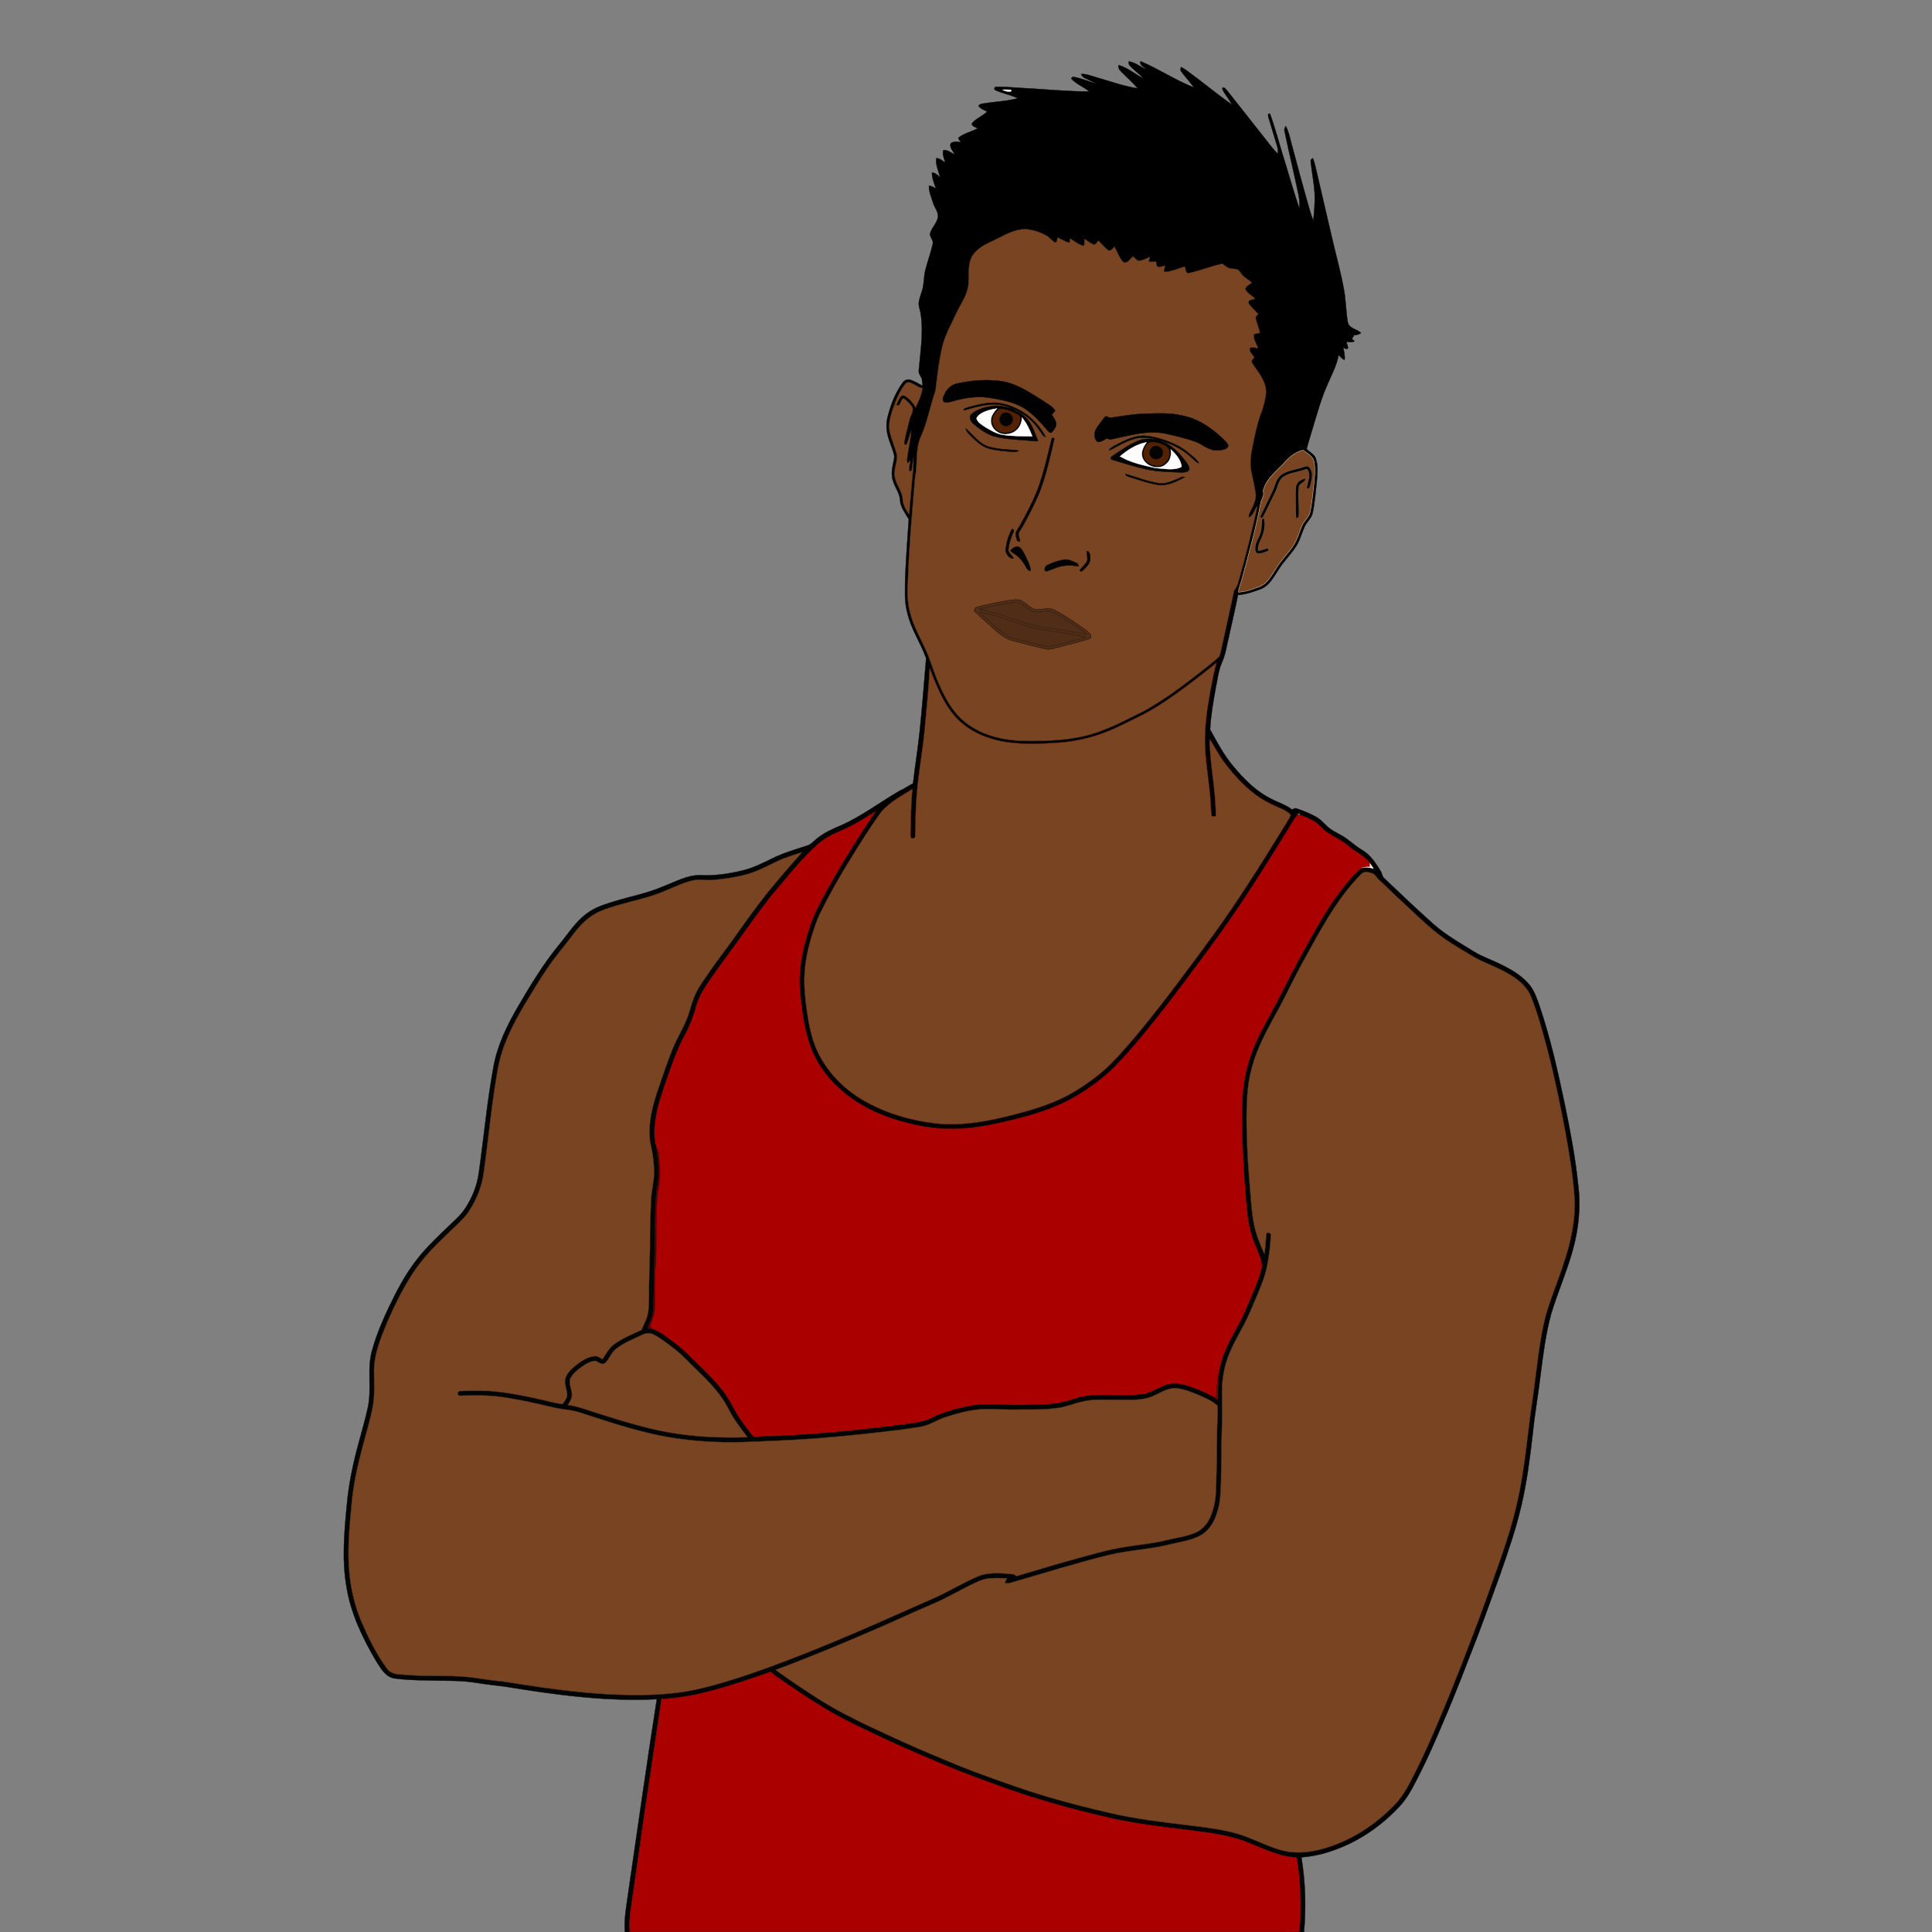 <?xml version="1.0" encoding="UTF-8" standalone="no"?>
<svg
   xmlns:dc="http://purl.org/dc/elements/1.1/"
   xmlns:cc="http://creativecommons.org/ns#"
   xmlns:rdf="http://www.w3.org/1999/02/22-rdf-syntax-ns#"
   xmlns:svg="http://www.w3.org/2000/svg"
   xmlns="http://www.w3.org/2000/svg"
   xmlns:sodipodi="http://sodipodi.sourceforge.net/DTD/sodipodi-0.dtd"
   xmlns:inkscape="http://www.inkscape.org/namespaces/inkscape"
   version="1.1"
   id="Layer_1"
   x="0px"
   y="0px"
   viewBox="0 0 1920 1920"
   enable-background="new 0 0 1920 1920"
   xml:space="preserve"
   sodipodi:docname="Red-Tanktop-Man-Portrait.svg"
   inkscape:version="0.92.2 (5c3e80d, 2017-08-06)"><rect x="0" y="0" width="1920" height="1920" fill="#808080" stroke="none"/><defs
     id="defs950" /><sodipodi:namedview
     pagecolor="#ffffff"
     bordercolor="#666666"
     borderopacity="1"
     objecttolerance="10"
     gridtolerance="10"
     guidetolerance="10"
     inkscape:pageopacity="0"
     inkscape:pageshadow="2"
     inkscape:window-width="1920"
     inkscape:window-height="1027"
     id="namedview948"
     showgrid="false"
     inkscape:zoom="3.9333333"
     inkscape:cx="952.53649"
     inkscape:cy="1298.5722"
     inkscape:window-x="1042"
     inkscape:window-y="372"
     inkscape:window-maximized="1"
     inkscape:current-layer="Layer_1" /><path
     style="stroke:#000000;stroke-width:0.3"
     inkscape:connector-curvature="0"
     id="path863"
     d="m 1121.66,61.05 c 6.55,0.87 11.68,5.42 17.59,7.98 -2.12,-2.6 -7.29,-4.02 -5.7,-8.15 18.07,7.76 34.58,18.77 52.86,26.05 -3.85,-5.86 -9.03,-10.71 -12.91,-16.54 -0.83,-1.12 0.12,-2.55 0.17,-3.78 1.63,0.89 3.28,1.8 4.84,2.86 15.48,11.24 30.21,23.5 45.8,34.59 -2.23,-4.12 -5.04,-7.89 -7.58,-11.82 -0.97,-1.55 -2.18,-3.16 -1.86,-5.09 2.04,-0.61 3.23,1.28 4.41,2.59 12.19,15.17 24.02,30.62 36.19,45.81 4.76,5.73 8.9,12.02 14.3,17.2 0.17,-2.4 0.35,-4.86 -0.45,-7.17 -2.5,-8.41 -5.06,-16.8 -7.61,-25.18 -0.66,-2.26 -1.6,-4.53 -1.46,-6.92 0.43,-0.17 1.3,-0.49 1.73,-0.65 4.78,12.74 8.18,26.01 12.17,39.04 5.84,18.44 10.89,37.14 17.17,55.43 0.38,-4.64 0.09,-9.32 -0.88,-13.87 -4.4,-21.02 -9.48,-41.91 -13.83,-62.94 -0.67,-1.87 0.11,-3.64 1.26,-5.12 3.92,7.87 5.12,16.74 7.69,25.09 4.02,15.19 8.13,30.35 12.39,45.47 2.3,7.83 4.22,15.81 7.19,23.43 0.93,-8.74 1.67,-17.53 1.39,-26.33 -0.59,-10.92 -2.86,-21.67 -3.96,-32.54 -0.43,-1.64 0.96,-2.54 2.17,-3.3 1.69,4.37 2.64,8.97 3.74,13.52 5.12,21.84 10.08,43.71 15.24,65.54 4.02,17.67 9.02,35.13 12.13,52.99 1.71,10.11 1.77,20.42 3.46,30.53 1.03,6.7 9.15,7.1 13.28,11.19 -2.12,1.33 -4.48,2.17 -6.99,2.04 -0.56,1.33 -1.12,2.67 -2.21,3.66 0.94,0.75 1.86,1.54 2.75,2.39 -2.45,1.59 -5.44,0.64 -8.12,0.63 0.6,2.02 1.34,4.02 1.65,6.12 -1.36,2.22 -3.29,0.25 -4.87,-0.55 0.94,4.06 1.97,8.2 1.45,12.41 -2.5,-0.96 -4.24,-2.97 -5.99,-4.86 -1.99,11.46 -7.99,21.55 -12.24,32.22 -5.16,11.88 -8.6,24.39 -12.36,36.76 -2.35,8.09 -4.94,16.12 -7.12,24.25 2.51,3.39 7.51,5.03 9.02,9.43 2.91,8.46 1.39,17.54 0.76,26.23 -1.08,9.33 -1.87,18.72 -3.77,27.92 -1.18,5.69 -6.31,9.25 -8.38,14.51 -2.69,6.3 -4.41,13.07 -8.19,18.86 -5.06,8.1 -12.15,14.7 -17.19,22.82 -4.83,7.22 -8.98,15.89 -17.49,19.43 -7.42,2.82 -15.06,5.49 -23.03,6.07 -2.8,14.01 -6.05,27.92 -9.1,41.88 -2.15,8.41 -3.15,17.21 -6.83,25.16 -3.48,7.93 -4.28,16.67 -6.1,25.05 -2.55,13.77 -4.96,27.62 -5.66,41.63 6.92,12.57 13.7,25.41 23.02,36.44 10.74,12.98 22.99,25.3 38.34,32.71 6.6,3.6 14.11,5.58 20.01,10.42 1.46,-0.61 2.98,-1.82 4.65,-1.08 6.52,2.12 12.88,4.84 18.94,8.06 6.18,3.22 9.9,9.5 15.82,13.07 3.28,2.13 6.83,3.8 10.2,5.81 7.25,4.24 13.22,10.3 20.49,14.51 8.14,4.83 13.23,13.04 18.13,20.87 1.34,2.1 1.24,4.99 3.21,6.73 16.42,15.6 32.78,31.27 49.74,46.28 9.39,8.25 20.02,14.91 30.69,21.34 5.89,3.49 11.51,7.46 17.83,10.16 15.5,7.03 32.15,13.26 44.15,25.87 6.63,6.71 9.5,15.91 12.55,24.6 10.65,31.65 17.88,64.31 24.78,96.95 5.4,26.28 10.42,52.69 13.2,79.39 2.84,22.03 0.54,44.47 -5.52,65.78 -5.88,21.28 -14.89,41.53 -21.25,62.67 -5.35,19.5 -7.91,39.63 -10.45,59.65 -2.27,19.75 -5.85,39.33 -7.86,59.11 -2.76,24.02 -5.76,48.07 -11.29,71.64 -5.33,23.17 -13.12,45.67 -20.92,68.1 -7.47,20.49 -14.77,41.05 -22.48,61.46 -11.15,28.68 -22.02,57.48 -34.27,85.72 -7.39,17.68 -15.09,35.24 -23.77,52.33 -5.91,11.32 -11.4,23.22 -20.48,32.42 -20.9,22.28 -47.89,39.24 -77.65,46.67 0.75,-1.8 1.52,-3.58 2.29,-5.34 27.15,-7.53 51.72,-23.27 71.15,-43.52 10.32,-10.5 16.39,-24.15 22.95,-37.1 8.54,-17.46 16.45,-35.22 23.77,-53.21 12.92,-30.23 24.49,-61 36.25,-91.69 7.22,-19.56 14.24,-39.19 21.18,-58.84 7.2,-20.48 13.9,-41.19 18.4,-62.45 7.78,-34.41 9.86,-69.73 15.41,-104.51 3.73,-26.31 5.76,-52.98 12.45,-78.78 5.18,-17.9 12.49,-35.09 18.18,-52.83 6.76,-20.42 11.45,-41.87 10.4,-63.49 -1.4,-22.42 -5.2,-44.59 -9.21,-66.66 -5.02,-26.71 -10.52,-53.34 -17.33,-79.65 -4.84,-18.03 -9.52,-36.19 -16.43,-53.56 -5.29,-13.66 -18.58,-21.72 -31.11,-27.89 -9.16,-4.56 -18.91,-7.93 -27.71,-13.2 -11.89,-7.35 -24.19,-14.14 -35.14,-22.89 -12.15,-9.77 -23.27,-20.73 -34.71,-31.3 -7.51,-6.81 -14.58,-14.08 -22.07,-20.91 -2.2,-1.86 -3.66,-4.39 -5.73,-6.33 -4.14,-1.86 -9.86,-3.61 -13.21,0.61 -24.7,25.07 -40.82,56.75 -57.69,87.23 -9.58,17.33 -17.74,35.38 -27.45,52.64 -8.83,16.16 -17.73,32.54 -22.57,50.42 -3.12,10.9 -4.84,22.19 -5.22,33.52 -1.11,18.74 -0.22,37.51 0.58,56.25 -2.4,2.82 -3.44,6.41 -3.69,10.06 -0.92,-7.74 -0.56,-15.55 -1.47,-23.29 -0.28,-25.22 -1.79,-50.97 4.88,-75.58 4.38,-17.78 12.94,-34.08 21.69,-50.03 9.83,-17.77 18.57,-36.12 28.15,-54.03 7.92,-14.63 16,-29.19 24.45,-43.52 8.72,-14.84 18.92,-28.81 30.25,-41.76 2.76,-2.99 5.57,-6.01 8.86,-8.43 3.94,-1.38 8.09,-0.55 11.99,0.53 -1.2,-1.74 -2.38,-3.47 -3.56,-5.2 -5.21,-7.81 -14.38,-11.12 -21.19,-17.17 -6.07,-5.26 -13.41,-8.62 -20.15,-12.86 -5.53,-3.33 -9,-9.18 -14.71,-12.24 -4.33,-2.37 -8.84,-4.47 -13.58,-5.84 -0.25,-1.52 -0.88,-1.7 -1.89,-0.55 -4.98,5.49 -8,12.35 -12.05,18.49 -21.27,34.42 -42.81,68.71 -66.43,101.58 -23.61,32.26 -47.28,64.49 -72.53,95.49 -9.88,12.05 -20.06,23.87 -30.94,35.04 -11.6,11.68 -25.07,21.41 -39.2,29.8 -19.94,11.63 -42.26,18.29 -64.56,23.69 -18.72,4.5 -37.8,8.43 -57.14,8.4 -20.02,0.31 -39.9,-3.68 -58.91,-9.73 -17.02,-5.55 -33.31,-13.67 -47.42,-24.73 -15.6,-12.48 -28.51,-28.78 -35.39,-47.64 C 799.1,1022.09 796.72,1003.42 795.1,984.92 c -2.11,-24.73 4.19,-49.23 12.72,-72.24 6.89,-16.35 15.98,-31.64 24.76,-47.03 10.96,-18.37 22.27,-36.54 34.27,-54.26 1.15,-1.74 2.32,-3.46 3.43,-5.22 -1.99,1.21 -3.94,2.47 -5.9,3.72 -9.42,5.95 -19.01,11.73 -29.41,15.83 0.76,-2.02 1.52,-4.02 2.22,-6.05 20.01,-9.25 37.74,-22.6 56.69,-33.71 4.78,-1.96 8.93,-5.08 13.51,-7.43 1.96,-17.56 4.91,-34.99 6.69,-52.56 2.49,-23.9 4.28,-47.89 6.32,-71.81 -5.57,-15.47 -15.3,-29.33 -18.8,-45.59 -3.06,-10.96 -2.12,-22.4 -2.04,-33.63 0.81,-19.63 2.21,-39.24 3.6,-58.82 -3.43,-6.13 -8.37,-11.9 -8.71,-19.26 -0.28,-7.03 -5.24,-12.52 -7.05,-19.1 -1.7,-5.26 -1.15,-10.89 0.04,-16.19 0.58,-3.31 1.87,-6.71 0.96,-10.07 -2.68,-9.76 -8,-19.13 -7.32,-29.54 -0.03,-5.12 1.71,-10 3.09,-14.87 2.83,-9.33 6.89,-18.37 12.56,-26.33 1.63,-2.54 4.77,-4.25 7.8,-3.3 4.43,1.3 8.3,3.97 12.38,6.08 -0.25,-2.43 -0.31,-4.88 -0.88,-7.26 -1.09,-2.72 -3.46,-5.18 -2.94,-8.32 1.59,-18.84 4.91,-37.87 1.79,-56.74 -0.55,-3.09 -1.74,-6.07 -1.85,-9.23 0.18,-4.45 1.93,-8.61 3.23,-12.81 2.32,-6.94 1.59,-14.43 3.5,-21.46 2.3,-8.39 5.21,-16.62 7.15,-25.12 1.22,-4.05 -3.65,-7.17 -2.45,-11.26 1.86,-5.46 6.59,-9.63 7.61,-15.42 0.69,-5.29 -3.31,-9.43 -4.75,-14.21 -1.72,-5.61 -4.38,-11.16 -4.1,-17.16 2.51,0.25 4.71,1.49 6.79,2.85 -1.57,-5.18 -3.84,-10.28 -3.86,-15.78 3.43,-0.08 5.68,2.55 8.03,4.64 -1.29,-6.32 -4.77,-12.5 -3.67,-19.09 3.49,0.15 6.04,2.69 8.84,4.46 -0.97,-4.05 -3.09,-8.09 -1.91,-12.34 4.32,-0.63 7.65,2.52 11.28,4.24 -1.39,-3.56 -5.88,-7.29 -3.68,-11.33 2.94,-1.96 6.64,-1.13 9.92,-0.82 -1.04,-1.33 -2.14,-2.68 -2.64,-4.33 5.53,-4.65 12.95,-6.08 19.27,-9.4 -2.09,-1.32 -5.29,-1.87 -5.95,-4.62 3.88,-5.32 10.7,-7.41 15.3,-12.05 -2.89,-1.85 -6.72,-2.73 -8.52,-5.9 0.86,-1.16 2.19,-1.74 3.59,-1.97 11.8,-2.14 23.97,-2.23 35.56,-5.45 -7.13,-3.37 -15.05,-4.67 -22.17,-8 -1.84,-0.55 -1.46,-3.59 0.63,-3.26 7.33,-0.37 14.67,0.41 21.99,0.83 23.45,1.18 46.87,3.69 70.37,3.75 -5.58,-4.93 -13.13,-7.34 -17.97,-13.08 0.46,-0.38 1.38,-1.15 1.83,-1.54 8.31,1.18 16,4.88 24.09,7 -4.24,-1.96 -8.52,-3.85 -12.68,-5.97 -1.65,-0.67 -2.47,-2.29 -3.29,-3.72 5.16,-0.58 9.96,1.84 14.85,3.08 13.69,3.93 27.2,8.82 41.3,11.11 -4.12,-5.31 -9.3,-9.63 -14.01,-14.38 -2.36,-2.44 -5.86,-4.88 -4.82,-8.77 9.12,2.58 16.33,9.15 24.71,13.28 -4.18,-4.67 -9.51,-8.14 -13.63,-12.87 C 1121.5,64.1 1121.74,62.47 1121.66,61.05 M 996.37,89.19 c 2.5,1.54 5.42,2.02 8.33,1.71 0.02,-0.41 0.06,-1.22 0.08,-1.62 -2.81,-0.1 -5.62,-0.29 -8.41,-0.09 m -4.65,147.61 c -8.72,4.46 -18.77,7.88 -24.63,16.25 -5.59,7.8 -4.15,17.93 -4.63,26.96 0.02,8.21 -3.76,15.71 -7.67,22.7 -3.39,5.81 -6,12.02 -9.02,18.01 -4.31,8.62 -8.27,17.52 -10.19,27.01 -2.31,11.17 -3.81,22.5 -5.19,33.82 -0.43,3.09 -0.43,6.3 -1.63,9.23 -4.84,14.59 -7.6,29.9 -14.03,43.93 -5.37,12.41 -2.56,26.29 -5.36,39.21 -3.05,35.64 -6.23,71.29 -7.31,107.05 -0.64,9.31 -0.05,18.76 2.29,27.81 3.07,12.69 9.66,24.07 15.06,35.85 4.45,9.36 7.2,19.36 11.07,28.96 6.56,16.07 14.41,32.56 28.12,43.78 17.12,13.99 39.75,18.9 61.42,19.02 23,0.17 46.49,-0.65 68.53,-7.91 17.23,-5.71 33.27,-14.35 49.48,-22.41 20.03,-11.35 38.53,-25.2 56.6,-39.41 5.68,-4.69 11.75,-8.95 17.06,-14.07 2.11,-5.7 2.84,-11.82 4.35,-17.69 3.4,-15.53 6.82,-31.06 10.18,-46.6 0.34,-2.32 2.32,-3.85 3.12,-5.97 0.86,-2.14 1.49,-4.37 2.13,-6.59 6.71,-24.23 13.02,-48.59 18.29,-73.18 -3.46,3.42 -3.77,9.86 -8.71,11.54 -0.29,-3.57 2.13,-6.43 3.46,-9.54 2.04,-4.5 4.12,-9.38 3.37,-14.43 -1.06,-7.63 -3.15,-15.07 -4.46,-22.66 -1.2,-6.71 -0.61,-13.61 0.71,-20.25 2.36,-11.64 4.47,-23.4 8.45,-34.62 2.93,-7.21 4.97,-14.84 5.65,-22.6 0.2,-9.83 -6,-18.17 -11.47,-25.79 -1.11,-1.85 -3.22,-3.66 -2.66,-6.01 0.73,-1.03 1.67,-1.92 2.44,-2.94 -1.48,-2.98 -5.26,-5.45 -4.54,-9.07 2.2,-2.04 5.55,-0.19 8.21,-0.23 -1.33,-4.58 -4.88,-8.73 -4.05,-13.72 1.97,-0.6 3.98,-1.04 6.02,-1.43 -1.03,-4.76 -3.01,-9.24 -4.1,-13.97 -0.79,-2.11 1.3,-3.41 2.5,-4.76 -2.69,-2.86 -5.59,-5.52 -8.09,-8.53 -0.92,-1.22 -2.33,-2.65 -1.38,-4.27 1.68,-1.61 4.22,-1.64 6.35,-2.33 -3.17,-3.41 -8.17,-5.38 -9.86,-9.96 1.07,-2.94 4.24,-4.13 6.49,-5.99 -3.3,-3.44 -8.08,-5.28 -10.67,-9.4 -0.87,-1.16 -1.66,-2.39 -2.76,-3.31 -3.27,-1.82 -7.31,-0.72 -10.61,-2.41 -1.92,-1.04 -3.41,-2.69 -5.25,-3.82 -11.12,2.31 -21.7,6.79 -32.81,9.15 -3.78,1.09 -3.8,-3.85 -4.23,-6.26 -7.06,1.42 -13.65,5.31 -20.94,5.2 0.14,-2.12 0.52,-4.21 1.08,-6.26 -2.49,0.62 -5.07,1.89 -7.65,1.1 -1.05,-1.49 -1.11,-3.35 -1.39,-5.08 -2.39,0.22 -4.79,0.36 -7.17,0.18 0.33,-1.66 0.77,-3.31 1.27,-4.93 -3.24,1.58 -6.57,3.12 -10.11,3.85 -3.01,0.42 -4.86,-2.55 -6.9,-4.21 -2.84,2.18 -5.31,7.48 -9.51,5.8 -4.17,-4.34 -5.84,-10.39 -8.92,-15.47 -1.73,1.59 -3.34,4.71 -6.12,3.56 -3.85,-2.6 -6.42,-6.61 -9.86,-9.68 -1.29,1.48 -2.28,3.78 -4.45,4.05 -3.54,-1.22 -6.34,-3.89 -9.56,-5.71 0.2,2.35 0.48,4.75 -0.43,7 -5.1,-1.3 -9.31,-4.61 -13.67,-7.39 -0.15,1.41 -0.32,2.82 -0.51,4.22 -4.31,-0.98 -8.01,-3.51 -12.01,-5.25 -0.49,1.72 0.01,5.34 -2.67,5.01 -3.35,-2.34 -5.84,-5.78 -9.57,-7.58 -6.11,-3.09 -12.79,-5.25 -19.66,-5.66 C 1009.16,227.67 1000.26,232.45 991.72,236.8 m -92.2,144.78 c -4.87,6.35 -8.38,13.68 -10.99,21.23 -3,8.54 -6.37,17.71 -4.29,26.88 1.74,7.28 4.78,14.18 6.84,21.37 1.38,7.99 -3.81,15.74 -1.66,23.76 1.38,7.49 7.18,13.46 7.54,21.19 0.22,5.81 3.43,10.81 6.6,15.47 1.05,-11.56 1.84,-23.15 2.93,-34.71 0.58,-7.33 1.88,-14.65 1.08,-22.02 -0.62,4.42 -0.79,8.91 -1.79,13.28 -0.51,0.01 -1.53,0.04 -2.04,0.05 -0.78,-3.57 0.57,-7.27 1.11,-10.83 -0.9,1.08 -1.85,2.12 -2.82,3.13 -0.35,-1.41 -0.81,-2.83 -0.57,-4.28 1.14,-9.42 3.37,-18.7 4.19,-28.16 -2.04,4.44 -2.6,9.42 -4.82,13.78 -1.54,0.45 -2.29,-0.13 -2.23,-1.73 1.37,-7.75 3.46,-15.37 5.4,-22.99 0.85,-4 3.96,-7.56 2.93,-11.84 -2.14,-3.81 -5.43,-6.93 -8.96,-9.44 -2.34,0.94 -2.7,4.24 -4.12,6.2 -0.49,1.73 -1.88,0.63 -2.9,0.16 1.4,-2.9 2.46,-6.12 4.81,-8.42 1.79,-1.21 3.98,-0.11 5.45,1.11 3.49,2.88 6.75,6.24 8.65,10.42 3.05,-6.2 6.03,-12.59 7.02,-19.49 -4.26,-0.55 -7.48,-3.7 -11.41,-5.15 -1.97,-0.88 -4.67,-1.02 -5.95,1.03 m 375.64,79.57 c -7.09,7.39 -15.75,13.99 -19.1,24.09 -1.22,2.03 -0.17,4.28 -0.37,6.44 -0.68,2.51 -1.84,4.86 -2.69,7.31 -4.79,25.76 -11.97,51.06 -18.74,76.37 -1.06,4.41 -3.16,8.54 -3.56,13.1 7.15,-0.06 13.89,-3.02 20.58,-5.25 8.96,-3.35 12.94,-12.62 18,-19.97 5.77,-9.11 14.3,-16.29 18.89,-26.16 2.49,-5.07 3.77,-10.62 6.29,-15.67 2.11,-4.4 6.42,-7.56 7.53,-12.46 1.63,-7.58 2.31,-15.32 3.27,-23 0.77,-8.94 2.26,-17.99 0.68,-26.92 -1.02,-5.69 -6.77,-8.46 -10.92,-11.69 -8.19,1.76 -14.53,7.69 -19.86,13.81 m -117.2,235.74 c -15.2,10.57 -32.06,18.33 -48.72,26.24 -17.35,8.08 -36.06,13.25 -55.16,14.74 -17.58,1.27 -35.35,2.17 -52.86,-0.29 -18.77,-2.59 -37.48,-10.16 -50.67,-24.11 -12.98,-13.97 -19.84,-32.1 -26.71,-49.55 -0.95,20.08 -3.07,40.09 -4.89,60.11 -2.28,25.23 -7.46,50.15 -8.62,75.49 -0.64,10.65 -0.47,21.36 -0.96,32.01 -0.57,2.56 -4.6,2.02 -4.46,-0.61 0.26,-15.64 0.37,-31.32 1.93,-46.89 -10.68,6.65 -22.15,12.68 -30.63,22.19 -11.71,15.91 -22.09,32.75 -32.43,49.57 -10.29,16.73 -20.02,33.82 -28.64,51.47 -4.01,8.11 -6.71,16.76 -9.28,25.42 -3.24,11.16 -5.7,22.61 -6.32,34.24 -0.86,13.15 0.65,26.31 2.5,39.31 1.82,12.41 4.28,24.88 9.29,36.44 9.54,21.85 27,39.73 47.58,51.48 21.51,12.2 45.68,19.4 70.19,22.24 23.68,2.76 47.54,-1.04 70.54,-6.63 18.29,-4.5 36.62,-9.43 53.79,-17.32 14.34,-6.52 27.35,-15.57 39.69,-25.28 14.01,-11.67 25.68,-25.81 37.5,-39.61 26.36,-31.88 50.88,-65.22 75.32,-98.58 23.58,-32.57 45.05,-66.6 66.17,-100.8 3.56,-6.08 7.74,-11.83 10.74,-18.21 -2.51,-2.87 -5.9,-4.78 -9.35,-6.28 -7.08,-3.12 -14.19,-6.27 -20.71,-10.47 -13.72,-8.96 -24.95,-21.19 -34.95,-34.06 -5.99,-7.82 -10.44,-16.64 -15.76,-24.89 0.02,25.8 6.45,51.17 6.06,76.98 -1.33,0.03 -2.65,0.03 -3.96,0 -0.43,-3.64 -0.75,-7.29 -0.93,-10.94 -0.89,-22.52 -6.27,-44.69 -5.67,-67.3 0.14,-15.55 2.47,-30.96 5.32,-46.21 1.8,-9.44 3.44,-18.92 6.07,-28.16 C 1192.39,671.93 1175.64,685.06 1157.96,696.89 Z" /><path
     style="fill:#fdfdfd;stroke:#fdfdfd;stroke-width:0.3"
     inkscape:connector-curvature="0"
     id="path865"
     d="m 996.37,89.19 c 2.79,-0.2 5.6,-0.01 8.41,0.09 -0.02,0.4 -0.06,1.21 -0.08,1.62 -2.91,0.31 -5.83,-0.17 -8.33,-1.71 z" /><path
     style="fill:#784421;stroke:#28170b;stroke-width:0.3;fill-opacity:1"
     inkscape:connector-curvature="0"
     id="path867"
     d="m 991.72,236.8 c 8.54,-4.35 17.44,-9.13 27.29,-9.1 6.87,0.41 13.55,2.57 19.66,5.66 3.73,1.8 6.22,5.24 9.57,7.58 2.68,0.33 2.18,-3.29 2.67,-5.01 4,1.74 7.7,4.27 12.01,5.25 0.19,-1.4 0.36,-2.81 0.51,-4.22 4.36,2.78 8.57,6.09 13.67,7.39 0.91,-2.25 0.63,-4.65 0.43,-7 3.22,1.82 6.02,4.49 9.56,5.71 2.17,-0.27 3.16,-2.57 4.45,-4.05 3.44,3.07 6.01,7.08 9.86,9.68 2.78,1.15 4.39,-1.97 6.12,-3.56 3.08,5.08 4.75,11.13 8.92,15.47 4.2,1.68 6.67,-3.62 9.51,-5.8 2.04,1.66 3.89,4.63 6.9,4.21 3.54,-0.73 6.87,-2.27 10.11,-3.85 -0.5,1.62 -0.94,3.27 -1.27,4.93 2.38,0.18 4.78,0.04 7.17,-0.18 0.28,1.73 0.34,3.59 1.39,5.08 2.58,0.79 5.16,-0.48 7.65,-1.1 -0.56,2.05 -0.94,4.14 -1.08,6.26 7.29,0.11 13.88,-3.78 20.94,-5.2 0.43,2.41 0.45,7.35 4.23,6.26 11.11,-2.36 21.69,-6.84 32.81,-9.15 1.84,1.13 3.33,2.78 5.25,3.82 3.3,1.69 7.34,0.59 10.61,2.41 1.1,0.92 1.89,2.15 2.76,3.31 2.59,4.12 7.37,5.96 10.67,9.4 -2.25,1.86 -5.42,3.05 -6.49,5.99 1.69,4.58 6.69,6.55 9.86,9.96 -2.13,0.69 -4.67,0.72 -6.35,2.33 -0.95,1.62 0.46,3.05 1.38,4.27 2.5,3.01 5.4,5.67 8.09,8.53 -1.2,1.35 -3.29,2.65 -2.5,4.76 1.09,4.73 3.07,9.21 4.1,13.97 -2.04,0.39 -4.05,0.83 -6.02,1.43 -0.83,4.99 2.72,9.14 4.05,13.72 -2.66,0.04 -6.01,-1.81 -8.21,0.23 -0.72,3.62 3.06,6.09 4.54,9.07 -0.77,1.02 -1.71,1.91 -2.44,2.94 -0.56,2.35 1.55,4.16 2.66,6.01 5.47,7.62 11.67,15.96 11.47,25.79 -0.68,7.76 -2.72,15.39 -5.65,22.6 -3.98,11.22 -6.09,22.98 -8.45,34.62 -1.32,6.64 -1.91,13.54 -0.71,20.25 1.31,7.59 3.4,15.03 4.46,22.66 0.75,5.05 -1.33,9.93 -3.37,14.43 -1.33,3.11 -3.75,5.97 -3.46,9.54 4.94,-1.68 5.25,-8.12 8.71,-11.54 -5.27,24.59 -11.58,48.95 -18.29,73.18 -0.64,2.22 -1.27,4.45 -2.13,6.59 -0.8,2.12 -2.78,3.65 -3.12,5.97 -3.36,15.54 -6.78,31.07 -10.18,46.6 -1.51,5.87 -2.24,11.99 -4.35,17.69 -5.31,5.12 -11.38,9.38 -17.06,14.07 -18.07,14.21 -36.57,28.06 -56.6,39.41 -16.21,8.06 -32.25,16.7 -49.48,22.41 -22.04,7.26 -45.53,8.08 -68.53,7.91 -21.67,-0.12 -44.3,-5.03 -61.42,-19.02 -13.71,-11.22 -21.56,-27.71 -28.12,-43.78 -3.87,-9.6 -6.62,-19.6 -11.07,-28.96 -5.4,-11.78 -11.99,-23.16 -15.06,-35.85 -2.34,-9.05 -2.93,-18.5 -2.29,-27.81 1.08,-35.76 4.26,-71.41 7.31,-107.05 2.8,-12.92 -0.01,-26.8 5.36,-39.21 6.43,-14.03 9.19,-29.34 14.03,-43.93 1.2,-2.93 1.2,-6.14 1.63,-9.23 1.38,-11.32 2.88,-22.65 5.19,-33.82 1.92,-9.49 5.88,-18.39 10.19,-27.01 3.02,-5.99 5.63,-12.2 9.02,-18.01 3.91,-6.99 7.69,-14.49 7.67,-22.7 0.48,-9.03 -0.96,-19.16 4.63,-26.96 C 972.95,244.68 983,241.26 991.72,236.8 m -40.48,144.38 c -7.08,1.23 -11.96,7.5 -13.92,14.04 -0.72,1.61 -0.26,3.33 1.1,4.44 2.46,0.68 5.01,-0.05 7.42,-0.65 12.9,-3.98 26.77,-5.89 40.15,-3.34 11.75,2.11 23.98,4.48 34,11.36 7.98,5.9 14.76,13.27 21.12,20.84 1.03,0.84 2.11,2.58 3.66,2.05 2.3,-2.13 4.36,-4.86 4.96,-8.01 -0.07,-3.78 -2.8,-6.79 -4.53,-9.96 1.19,-1.25 2.53,-2.42 3.35,-3.97 -2.99,-4.54 -8.27,-6.85 -12.54,-10 -13.07,-8.09 -26.26,-17.31 -41.91,-19.27 -14.25,-1.84 -28.87,-0.62 -42.86,2.47 m 17.58,21.86 c -3.52,0.99 -7.2,1.62 -10.49,3.23 -0.18,0.36 -0.52,1.1 -0.69,1.46 5.35,-1.21 10.53,-3.09 15.94,-4.11 10.51,-2.36 22.23,-2.89 31.95,2.4 -6.01,-1.51 -12.18,-3.47 -18.45,-2.54 -7.6,0.93 -15.67,2.86 -21.51,8.08 -3.36,2.96 -0.69,7.52 2.05,9.82 5.65,4.89 11.99,9.25 19.01,11.9 13.4,3.76 27.46,3.54 41.21,5.06 1.25,0.2 2.53,0.23 3.75,-0.27 -3.86,-8.6 -6.27,-18.65 -14.05,-24.73 -3.6,-3.13 -8.1,-4.84 -12.03,-7.45 4.43,1.34 8.31,4 12.24,6.38 7.34,4.54 12.77,11.45 17.55,18.5 0.99,1.4 1.83,3.2 3.77,3.41 -8.63,-17.04 -25.36,-29.68 -44.14,-33.26 -8.71,-1.79 -17.62,0.12 -26.11,2.12 m 136.18,12 c -2.19,0.72 -4.06,-0.82 -6.04,-1.42 -2.31,1.85 -3.68,4.57 -5.55,6.82 -2.77,3.67 -6.14,7.68 -5.58,12.61 0.29,2.44 1.12,6.11 4.21,6.16 2.97,-0.56 5.59,-2.2 8.21,-3.66 1.08,0.43 2.13,1.45 3.39,1.13 18.42,-3.69 37.4,-9.92 56.27,-5.46 9.48,2.12 18.96,4.46 28.14,7.68 7.41,2.6 13.55,9.39 21.95,8.5 3.66,-0.3 9.36,-0.14 10.71,-4.41 -0.96,-2.96 -3.51,-4.96 -5.59,-7.12 -11.4,-10.88 -25.14,-20.13 -40.89,-22.98 -11.55,-2.76 -23.5,-2.01 -35.26,-1.79 -11.42,0.36 -22.71,2.18 -33.97,3.94 m -145.29,10.72 c 0.54,3.36 3.47,5.51 5.59,7.93 5.04,4.84 10.35,9.99 17.24,11.98 7.29,2.04 14.89,2.52 22.4,3.21 2.48,0.08 5.19,0.66 7.4,-0.89 -1.44,-0.47 -2.89,-0.72 -4.37,-0.76 -8.66,-0.37 -17.43,-1 -25.79,-3.4 C 972.72,440.67 966.92,432.04 959.71,425.76 m 148.85,16.77 c -2.3,1.4 -5.12,2.37 -6.45,4.89 1.37,-0.33 2.67,-0.84 3.91,-1.53 7.58,-4.46 15.53,-8.6 24.17,-10.53 6.18,-1 12.5,-0.3 18.56,1.12 l -0.03,0.36 c -5.87,-0.94 -12.05,-1.1 -17.63,1.21 -9.77,4.12 -18.44,10.32 -27.13,16.29 0.07,0.56 0.2,1.67 0.27,2.22 11.8,3.45 23.49,7.34 35.53,9.9 10.92,2.33 22.12,2.53 33.24,2.96 3.03,-0.06 7.09,0.37 8.88,-2.7 0.37,-2.87 -1.65,-5.28 -3.11,-7.53 -6.58,-8.84 -14.53,-17.53 -25.37,-20.91 v -0.31 c 10.65,3.03 20.9,7.9 29.16,15.38 3,2.22 5.18,5.71 8.84,6.92 -1.04,-2.36 -3.07,-4 -4.93,-5.66 -5.43,-4.73 -11.03,-9.42 -17.61,-12.46 -10.33,-4.83 -21.4,-8.69 -32.89,-9.11 -9.86,0.37 -18.88,4.92 -27.41,9.49 m -63.38,-6.27 c -4.19,16.78 -7.86,33.77 -13.85,50.04 -5,12.51 -11.2,24.52 -17.81,36.25 -1.61,2.97 -4.63,5.74 -3.97,9.43 0.59,2.47 0.57,6.74 4.17,6.12 -0.48,-2.64 -1.59,-5.2 -1.56,-7.9 0.94,-2.79 3.07,-4.98 4.38,-7.59 5.95,-10.93 11.81,-21.95 16.53,-33.48 6.42,-16.87 10.39,-34.57 14.42,-52.12 0.93,-1.99 -2.05,-2.58 -2.31,-0.75 m 73.36,34.82 c 0.38,2.14 2.67,2.35 4.36,3.01 8.93,2.9 17.88,5.88 27.13,7.64 9.78,1.59 19.09,-3.2 27.46,-7.66 -0.6,-0.06 -1.81,-0.19 -2.41,-0.25 -7.4,2.91 -14.79,7.51 -23.07,6.5 -11.51,-1.65 -22.34,-6.12 -33.47,-9.24 m -113.13,55.21 c -3.42,6.38 -5.42,13.58 -6.04,20.78 0.66,3.71 3.64,8.22 7.85,7.91 -1.05,-3.39 -5.52,-5.04 -5.12,-8.9 0.51,-6.18 2.65,-12.09 5.11,-17.73 0.91,-1.29 -0.31,-3.25 -1.8,-2.06 m 4.01,17.13 c -1.98,0.73 -3.86,1.89 -5.18,3.56 0.31,1.46 1.9,2 2.98,2.85 5.6,3.25 9.76,8.51 12.76,14.18 0.83,1.62 2.17,3.44 4.26,3.21 -0.54,-6.05 -3.87,-11.59 -6.43,-17.03 -1.84,-3.01 -3.97,-8.25 -8.39,-6.77 m 70.56,4.29 c -0.06,3.27 1.31,6.59 0.4,9.82 -1.69,3.7 -5.27,6.01 -7.45,9.38 0.99,1.43 2.64,0.74 3.57,-0.38 3.33,-3.4 7.63,-7.24 6.84,-12.52 -0.28,-2.39 -0.05,-6.18 -3.36,-6.3 m -40,14.37 c -1.65,1.35 -3.01,5.34 0.16,5.65 5.9,-1.84 11.45,-5.11 17.77,-5.5 4.71,-0.81 9.44,-0.12 14.14,0.45 -0.59,-1.25 -0.94,-2.84 -2.46,-3.22 -3.64,-1.65 -7.46,-3.68 -11.57,-3.37 -6.29,0.95 -12.41,3.06 -18.04,5.99 m -70.45,41.48 c -0.49,1.16 -0.97,2.32 -1.44,3.48 5.54,5.43 11.49,10.42 17.16,15.71 6.35,5.45 12.58,11.85 20.99,13.9 10.87,2.97 21.83,5.68 32.82,8.22 3.55,0.93 7.11,-0.31 10.55,-1.17 11.02,-2.98 22.27,-5.28 33.06,-9.03 2.43,-0.46 1.69,-3.4 0.45,-4.72 -3.07,-3.72 -7.45,-6 -11.25,-8.86 -7.83,-5.34 -15.73,-10.67 -24.21,-14.94 -5.58,-2.85 -11.77,-0.05 -17.6,-0.38 -6.41,-0.68 -9.91,-7.01 -15.71,-9.05 -2.6,-1.1 -5.5,-0.75 -8.21,-0.51 -12.35,1.66 -24.49,4.53 -36.61,7.35 z" /><path
     style="fill:#010101;stroke:#010101;stroke-width:0.3"
     inkscape:connector-curvature="0"
     id="path869"
     d="m 951.24,381.18 c 13.99,-3.09 28.61,-4.31 42.86,-2.47 15.65,1.96 28.84,11.18 41.91,19.27 4.27,3.15 9.55,5.46 12.54,10 -0.82,1.55 -2.16,2.72 -3.35,3.97 1.73,3.17 4.46,6.18 4.53,9.96 -0.6,3.15 -2.66,5.88 -4.96,8.01 -1.55,0.53 -2.63,-1.21 -3.66,-2.05 -6.36,-7.57 -13.14,-14.94 -21.12,-20.84 -10.02,-6.88 -22.25,-9.25 -34,-11.36 -13.38,-2.55 -27.25,-0.64 -40.15,3.34 -2.41,0.6 -4.96,1.33 -7.42,0.65 -1.36,-1.11 -1.82,-2.83 -1.1,-4.44 1.96,-6.54 6.84,-12.81 13.92,-14.04 z" /><path
     style="fill:#784421;stroke:#28170b;stroke-width:0.3"
     inkscape:connector-curvature="0"
     id="path871"
     d="m 899.52,381.58 c 1.28,-2.05 3.98,-1.91 5.95,-1.03 3.93,1.45 7.15,4.6 11.41,5.15 -0.99,6.9 -3.97,13.29 -7.02,19.49 -1.9,-4.18 -5.16,-7.54 -8.65,-10.42 -1.47,-1.22 -3.66,-2.32 -5.45,-1.11 -2.35,2.3 -3.41,5.52 -4.81,8.42 -0.61,0.18 -1.81,0.54 -2.42,0.73 2.61,-7.55 6.12,-14.88 10.99,-21.23 z" /><path
     style="fill:#784421;stroke:#28170b;stroke-width:0.3"
     inkscape:connector-curvature="0"
     id="path873"
     d="m 893.85,401.92 c 1.42,-1.96 1.78,-5.26 4.12,-6.2 3.53,2.51 6.82,5.63 8.96,9.44 1.03,4.28 -2.08,7.84 -2.93,11.84 -1.94,7.62 -4.03,15.24 -5.4,22.99 -0.06,1.6 0.69,2.18 2.23,1.73 2.22,-4.36 2.78,-9.34 4.82,-13.78 -0.82,9.46 -3.05,18.74 -4.19,28.16 -0.24,1.45 0.22,2.87 0.57,4.28 0.97,-1.01 1.92,-2.05 2.82,-3.13 -0.54,3.56 -1.89,7.26 -1.11,10.83 0.51,-0.01 1.53,-0.04 2.04,-0.05 1,-4.37 1.17,-8.86 1.79,-13.28 0.8,7.37 -0.5,14.69 -1.08,22.02 -1.09,11.56 -1.88,23.15 -2.93,34.71 -3.17,-4.66 -6.38,-9.66 -6.6,-15.47 -0.36,-7.73 -6.16,-13.7 -7.54,-21.19 -2.15,-8.02 3.04,-15.77 1.66,-23.76 -2.06,-7.19 -5.1,-14.09 -6.84,-21.37 -2.08,-9.17 1.29,-18.34 4.29,-26.88 0.61,-0.19 1.81,-0.55 2.42,-0.73 1.02,0.47 2.41,1.57 2.9,-0.16 z" /><path
     style="fill:#030203;stroke:#030203;stroke-width:0.3"
     inkscape:connector-curvature="0"
     id="path875"
     d="m 968.82,403.04 c 8.49,-2 17.4,-3.91 26.11,-2.12 18.78,3.58 35.51,16.22 44.14,33.26 -1.94,-0.21 -2.78,-2.01 -3.77,-3.41 -4.78,-7.05 -10.21,-13.96 -17.55,-18.5 -3.93,-2.38 -7.81,-5.04 -12.24,-6.38 3.93,2.61 8.43,4.32 12.03,7.45 7.78,6.08 10.19,16.13 14.05,24.73 -1.22,0.5 -2.5,0.47 -3.75,0.27 -13.75,-1.52 -27.81,-1.3 -41.21,-5.06 -7.02,-2.65 -13.36,-7.01 -19.01,-11.9 -2.74,-2.3 -5.41,-6.86 -2.05,-9.82 5.84,-5.22 13.91,-7.15 21.51,-8.08 6.27,-0.93 12.44,1.03 18.45,2.54 -9.72,-5.29 -21.44,-4.76 -31.95,-2.4 -5.41,1.02 -10.59,2.9 -15.94,4.11 0.17,-0.36 0.51,-1.1 0.69,-1.46 3.29,-1.61 6.97,-2.24 10.49,-3.23 m 6.16,7.95 c -1.97,1.15 -3.85,2.73 -4.51,5.01 1.35,3.85 5.1,6.03 8.32,8.19 5.65,3.34 11.43,6.96 18.06,7.95 9.58,1.5 19.32,1.31 28.99,1.41 -2.54,-6.64 -5.68,-13.15 -10.26,-18.64 0.24,7.54 -5.08,14.87 -12.66,16.15 -7.77,2.35 -16.82,-3.03 -18.08,-11.08 -0.92,-5.48 2.5,-10.29 6.08,-14.03 -5.53,0.83 -11.13,2.08 -15.94,5.04 m 18.44,-4.68 c -4,2.51 -6.77,7.08 -7.22,11.77 0.13,5.85 5.15,10.98 10.83,11.88 6.4,0.66 13.71,-2.63 15.85,-9.07 1.07,-2.72 2.14,-7.07 -1.2,-8.62 -5.51,-3.2 -11.88,-5.83 -18.26,-5.96 z" /><path
     style="fill:#fdfdfd;stroke:#fdfdfd;stroke-width:0.3"
     inkscape:connector-curvature="0"
     id="path877"
     d="m 974.98,410.99 c 4.81,-2.96 10.41,-4.21 15.94,-5.04 -3.58,3.74 -7,8.55 -6.08,14.03 1.26,8.05 10.31,13.43 18.08,11.08 7.58,-1.28 12.9,-8.61 12.66,-16.15 4.58,5.49 7.72,12 10.26,18.64 -9.67,-0.1 -19.41,0.09 -28.99,-1.41 -6.63,-0.99 -12.41,-4.61 -18.06,-7.95 -3.22,-2.16 -6.97,-4.34 -8.32,-8.19 0.66,-2.28 2.54,-3.86 4.51,-5.01 z" /><path
     style="fill:#552200;stroke:#2b1100;stroke-width:0.3"
     inkscape:connector-curvature="0"
     id="path879"
     d="m 993.42,406.31 c 6.38,0.13 12.75,2.76 18.26,5.96 3.34,1.55 2.27,5.9 1.2,8.62 -2.14,6.44 -9.45,9.73 -15.85,9.07 -5.68,-0.9 -10.7,-6.03 -10.83,-11.88 0.45,-4.69 3.22,-9.26 7.22,-11.77 m 4.9,3.94 c -4.88,1.11 -6.59,8 -2.86,11.3 3.37,3.76 10.27,1.35 10.87,-3.59 1.07,-4.53 -3.53,-9.02 -8.01,-7.71 z" /><path
     style="fill:#030302;stroke:#030302;stroke-width:0.3"
     inkscape:connector-curvature="0"
     id="path881"
     d="m 998.32,410.25 c 4.48,-1.31 9.08,3.18 8.01,7.71 -0.6,4.94 -7.5,7.35 -10.87,3.59 -3.73,-3.3 -2.02,-10.19 2.86,-11.3 z" /><path
     style="fill:#010101;stroke:#010101;stroke-width:0.3"
     inkscape:connector-curvature="0"
     id="path883"
     d="m 1105,415.04 c 11.26,-1.76 22.55,-3.58 33.97,-3.94 11.76,-0.22 23.71,-0.97 35.26,1.79 15.75,2.85 29.49,12.1 40.89,22.98 2.08,2.16 4.63,4.16 5.59,7.12 -1.35,4.27 -7.05,4.11 -10.71,4.41 -8.4,0.89 -14.54,-5.9 -21.95,-8.5 -9.18,-3.22 -18.66,-5.56 -28.14,-7.68 -18.87,-4.46 -37.85,1.77 -56.27,5.46 -1.26,0.32 -2.31,-0.7 -3.39,-1.13 -2.62,1.46 -5.24,3.1 -8.21,3.66 -3.09,-0.05 -3.92,-3.72 -4.21,-6.16 -0.56,-4.93 2.81,-8.94 5.58,-12.61 1.87,-2.25 3.24,-4.97 5.55,-6.82 1.98,0.6 3.85,2.14 6.04,1.42 z" /><path
     style="fill:#090200;stroke:#090200;stroke-width:0.3"
     inkscape:connector-curvature="0"
     id="path885"
     d="m 959.71,425.76 c 7.21,6.28 13.01,14.91 22.47,18.07 8.36,2.4 17.13,3.03 25.79,3.4 1.48,0.04 2.93,0.29 4.37,0.76 -2.21,1.55 -4.92,0.97 -7.4,0.89 -7.51,-0.69 -15.11,-1.17 -22.4,-3.21 -6.89,-1.99 -12.2,-7.14 -17.24,-11.98 -2.12,-2.42 -5.05,-4.57 -5.59,-7.93 z" /><path
     style="fill:#030302;stroke:#030302;stroke-width:0.3"
     inkscape:connector-curvature="0"
     id="path887"
     d="m 1108.56,442.53 c 8.53,-4.57 17.55,-9.12 27.41,-9.49 11.49,0.42 22.56,4.28 32.89,9.11 6.58,3.04 12.18,7.73 17.61,12.46 1.86,1.66 3.89,3.3 4.93,5.66 -3.66,-1.21 -5.84,-4.7 -8.84,-6.92 -8.26,-7.48 -18.51,-12.35 -29.16,-15.38 v 0.31 c 10.84,3.38 18.79,12.07 25.37,20.91 1.46,2.25 3.48,4.66 3.11,7.53 -1.79,3.07 -5.85,2.64 -8.88,2.7 -11.12,-0.43 -22.32,-0.63 -33.24,-2.96 -12.04,-2.56 -23.73,-6.45 -35.53,-9.9 -0.07,-0.55 -0.2,-1.66 -0.27,-2.22 8.69,-5.97 17.36,-12.17 27.13,-16.29 5.58,-2.31 11.76,-2.15 17.63,-1.21 l 0.03,-0.36 c -6.06,-1.42 -12.38,-2.12 -18.56,-1.12 -8.64,1.93 -16.59,6.07 -24.17,10.53 -1.24,0.69 -2.54,1.2 -3.91,1.53 1.33,-2.52 4.15,-3.49 6.45,-4.89 m 4.5,11.01 c 10.89,6.34 23.43,8.94 35.61,11.61 8.45,0.46 17.62,2.89 25.55,-1.26 -0.66,-7.03 -5.78,-12.63 -10.69,-17.27 0.74,5.15 -0.14,10.97 -4.48,14.36 -7.35,7.22 -21.4,2.49 -24,-7.1 -1.3,-5.25 1.49,-10.18 4.36,-14.34 -10,1.87 -18.73,7.5 -26.35,14 m 28.39,-13.18 c -4.74,4 -7.03,11.9 -2.94,17.15 2.99,3.58 7.84,5.32 12.42,5.39 7.99,-0.39 13.83,-9.84 10.15,-17.1 -2.41,-3.2 -6.58,-4.42 -10.25,-5.56 -3.04,-0.48 -6.56,-1.39 -9.38,0.12 z" /><path
     style="fill:#060200;stroke:#060200;stroke-width:0.3"
     inkscape:connector-curvature="0"
     id="path889"
     d="m 1045.18,436.26 c 0.26,-1.83 3.24,-1.24 2.31,0.75 -4.03,17.55 -8,35.25 -14.42,52.12 -4.72,11.53 -10.58,22.55 -16.53,33.48 -1.31,2.61 -3.44,4.8 -4.38,7.59 -0.03,2.7 1.08,5.26 1.56,7.9 -3.6,0.62 -3.58,-3.65 -4.17,-6.12 -0.66,-3.69 2.36,-6.46 3.97,-9.43 6.61,-11.73 12.81,-23.74 17.81,-36.25 5.99,-16.27 9.66,-33.26 13.85,-50.04 z" /><path
     style="fill:#fdfdfd;stroke:#fdfdfd;stroke-width:0.3"
     inkscape:connector-curvature="0"
     id="path891"
     d="m 1113.06,453.54 c 7.62,-6.5 16.35,-12.13 26.35,-14 -2.87,4.16 -5.66,9.09 -4.36,14.34 2.6,9.59 16.65,14.32 24,7.1 4.34,-3.39 5.22,-9.21 4.48,-14.36 4.91,4.64 10.03,10.24 10.69,17.27 -7.93,4.15 -17.1,1.72 -25.55,1.26 -12.18,-2.67 -24.72,-5.27 -35.61,-11.61 z" /><path
     style="fill:#552200;stroke:#2b1100;stroke-width:0.3"
     inkscape:connector-curvature="0"
     id="path893"
     d="m 1141.45,440.36 c 2.82,-1.51 6.34,-0.6 9.38,-0.12 3.67,1.14 7.84,2.36 10.25,5.56 3.68,7.26 -2.16,16.71 -10.15,17.1 -4.58,-0.07 -9.43,-1.81 -12.42,-5.39 -4.09,-5.25 -1.8,-13.15 2.94,-17.15 m 5.08,3.3 c -4.27,1.67 -5.51,7.77 -2.03,10.85 3.52,3.63 10.48,1.31 11.04,-3.74 1,-4.87 -4.52,-9.09 -9.01,-7.11 z" /><path
     style="fill:#020302;stroke:#020302;stroke-width:0.3"
     inkscape:connector-curvature="0"
     id="path895"
     d="m 1146.53,443.66 c 4.49,-1.98 10.01,2.24 9.01,7.11 -0.56,5.05 -7.52,7.37 -11.04,3.74 -3.48,-3.08 -2.24,-9.18 2.03,-10.85 z" /><path
     style="fill:#784421;stroke:#fef3cd;stroke-width:0.3"
     inkscape:connector-curvature="0"
     id="path897"
     d="m 1275.16,461.15 c 5.33,-6.12 11.67,-12.05 19.86,-13.81 4.15,3.23 9.9,6 10.92,11.69 1.58,8.93 0.09,17.98 -0.68,26.92 -0.96,7.68 -1.64,15.42 -3.27,23 -1.11,4.9 -5.42,8.06 -7.53,12.46 -2.52,5.05 -3.8,10.6 -6.29,15.67 -4.59,9.87 -13.12,17.05 -18.89,26.16 -5.06,7.35 -9.04,16.62 -18,19.97 -6.69,2.23 -13.43,5.19 -20.58,5.25 0.4,-4.56 2.5,-8.69 3.56,-13.1 6.77,-25.31 13.95,-50.61 18.74,-76.37 0.85,-2.45 2.01,-4.8 2.69,-7.31 0.2,-2.16 -0.85,-4.41 0.37,-6.44 3.35,-10.1 12.01,-16.7 19.1,-24.09 m 20.19,3.08 c -7.35,2.76 -15.71,3.12 -22.22,7.89 -4.74,3.62 -5.67,9.82 -7.91,14.98 -3.87,8.13 -7.91,16.19 -11.78,24.33 -1.05,1.32 -1.09,4.64 1.33,2.82 4.48,-8.17 8.18,-16.77 12.39,-25.09 2.59,-5.03 3.08,-11.46 7.82,-15.14 6.62,-4.58 15,-4.83 22.35,-7.68 2.05,-1.08 2.91,1.45 3.37,2.96 1.65,5.38 -1.52,10.57 -1.81,15.9 2.81,1.26 2.74,-2.18 3.4,-3.97 1.47,-5.34 2.83,-11.88 -1.06,-16.54 -1.48,-1.91 -4.02,-1.28 -5.88,-0.46 m -7.49,20.73 c -0.37,5.67 0.01,11.36 -0.04,17.04 0.08,4.39 -0.43,8.87 0.68,13.18 0.81,-0.61 2.24,-1.05 2.06,-2.36 0.52,-9.59 -0.9,-19.21 0.08,-28.76 0.31,-4.13 6.29,-4.34 6.69,-8.37 -4.62,0.57 -9.43,4.3 -9.47,9.27 m -33.64,31.25 c -0.38,4.75 -0.06,9.67 -1.75,14.22 -1.4,4.27 -4.41,7.99 -4.77,12.58 -0.33,2.44 -0.56,6.22 2.52,6.96 3.67,0.16 7.19,-1.47 10.5,-2.93 -0.16,-0.51 -0.48,-1.53 -0.64,-2.04 -3.37,0.67 -6.52,2.26 -9.98,2.37 -0.02,-3.48 0.53,-6.98 2.21,-10.06 3.54,-6.73 5.58,-14.91 3.7,-22.37 -0.45,0.32 -1.34,0.95 -1.79,1.27 z" /><path
     style="fill:#040200;stroke:#040200;stroke-width:0.3"
     inkscape:connector-curvature="0"
     id="path899"
     d="m 1295.35,464.23 c 1.86,-0.82 4.4,-1.45 5.88,0.46 3.89,4.66 2.53,11.2 1.06,16.54 -0.66,1.79 -0.59,5.23 -3.4,3.97 0.29,-5.33 3.46,-10.52 1.81,-15.9 -0.46,-1.51 -1.32,-4.04 -3.37,-2.96 -7.35,2.85 -15.73,3.1 -22.35,7.68 -4.74,3.68 -5.23,10.11 -7.82,15.14 -4.21,8.32 -7.91,16.92 -12.39,25.09 -2.42,1.82 -2.38,-1.5 -1.33,-2.82 3.87,-8.14 7.91,-16.2 11.78,-24.33 2.24,-5.16 3.17,-11.36 7.91,-14.98 6.51,-4.77 14.87,-5.13 22.22,-7.89 z" /><path
     style="fill:#060200;stroke:#060200;stroke-width:0.3"
     inkscape:connector-curvature="0"
     id="path901"
     d="m 1118.54,471.08 c 11.13,3.12 21.96,7.59 33.47,9.24 8.28,1.01 15.67,-3.59 23.07,-6.5 0.6,0.06 1.81,0.19 2.41,0.25 -8.37,4.46 -17.68,9.25 -27.46,7.66 -9.25,-1.76 -18.2,-4.74 -27.13,-7.64 -1.69,-0.66 -3.98,-0.87 -4.36,-3.01 z" /><path
     style="fill:#050100;stroke:#050100;stroke-width:0.3"
     inkscape:connector-curvature="0"
     id="path903"
     d="m 1287.86,484.96 c 0.04,-4.97 4.85,-8.7 9.47,-9.27 -0.4,4.03 -6.38,4.24 -6.69,8.37 -0.98,9.55 0.44,19.17 -0.08,28.76 0.18,1.31 -1.25,1.75 -2.06,2.36 -1.11,-4.31 -0.6,-8.79 -0.68,-13.18 0.05,-5.68 -0.33,-11.37 0.04,-17.04 z" /><path
     style="fill:#060200;stroke:#060200;stroke-width:0.3"
     inkscape:connector-curvature="0"
     id="path905"
     d="m 1254.22,516.21 c 0.45,-0.32 1.34,-0.95 1.79,-1.27 1.88,7.46 -0.16,15.64 -3.7,22.37 -1.68,3.08 -2.23,6.58 -2.21,10.06 3.46,-0.11 6.61,-1.7 9.98,-2.37 0.16,0.51 0.48,1.53 0.64,2.04 -3.31,1.46 -6.83,3.09 -10.5,2.93 -3.08,-0.74 -2.85,-4.52 -2.52,-6.96 0.36,-4.59 3.37,-8.31 4.77,-12.58 1.69,-4.55 1.37,-9.47 1.75,-14.22 z" /><path
     style="fill:#060200;stroke:#060200;stroke-width:0.3"
     inkscape:connector-curvature="0"
     id="path907"
     d="m 1005.41,526.29 c 1.49,-1.19 2.71,0.77 1.8,2.06 -2.46,5.64 -4.6,11.55 -5.11,17.73 -0.4,3.86 4.07,5.51 5.12,8.9 -4.21,0.31 -7.19,-4.2 -7.85,-7.91 0.62,-7.2 2.62,-14.4 6.04,-20.78 z" /><path
     style="fill:#030202;stroke:#030202;stroke-width:0.3"
     inkscape:connector-curvature="0"
     id="path909"
     d="m 1009.42,543.42 c 4.42,-1.48 6.55,3.76 8.39,6.77 2.56,5.44 5.89,10.98 6.43,17.03 -2.09,0.23 -3.43,-1.59 -4.26,-3.21 -3,-5.67 -7.16,-10.93 -12.76,-14.18 -1.08,-0.85 -2.67,-1.39 -2.98,-2.85 1.32,-1.67 3.2,-2.83 5.18,-3.56 z" /><path
     style="fill:#060200;stroke:#060200;stroke-width:0.3"
     inkscape:connector-curvature="0"
     id="path911"
     d="m 1079.98,547.71 c 3.31,0.12 3.08,3.91 3.36,6.3 0.79,5.28 -3.51,9.12 -6.84,12.52 -0.93,1.12 -2.58,1.81 -3.57,0.38 2.18,-3.37 5.76,-5.68 7.45,-9.38 0.91,-3.23 -0.46,-6.55 -0.4,-9.82 z" /><path
     style="fill:#030302;stroke:#030302;stroke-width:0.3"
     inkscape:connector-curvature="0"
     id="path913"
     d="m 1039.98,562.08 c 5.63,-2.93 11.75,-5.04 18.04,-5.99 4.11,-0.31 7.93,1.72 11.57,3.37 1.52,0.38 1.87,1.97 2.46,3.22 -4.7,-0.57 -9.43,-1.26 -14.14,-0.45 -6.32,0.39 -11.87,3.66 -17.77,5.5 -3.17,-0.31 -1.81,-4.3 -0.16,-5.65 z" /><path
     style="fill:#502d16;stroke:#090200;stroke-width:0.3"
     inkscape:connector-curvature="0"
     id="path915"
     d="m 969.53,603.56 c 12.12,-2.82 24.26,-5.69 36.61,-7.35 2.71,-0.24 5.61,-0.59 8.21,0.51 5.8,2.04 9.3,8.37 15.71,9.05 5.83,0.33 12.02,-2.47 17.6,0.38 8.48,4.27 16.38,9.6 24.21,14.94 3.8,2.86 8.18,5.14 11.25,8.86 1.24,1.32 1.98,4.26 -0.45,4.72 -10.79,3.75 -22.04,6.05 -33.06,9.03 -3.44,0.86 -7,2.1 -10.55,1.17 -10.99,-2.54 -21.95,-5.25 -32.82,-8.22 -8.41,-2.05 -14.64,-8.45 -20.99,-13.9 -5.67,-5.29 -11.62,-10.28 -17.16,-15.71 0.47,-1.16 0.95,-2.32 1.44,-3.48 m 3.95,1.99 c 7.73,1.93 15.64,3.22 23.2,5.79 11.19,4.1 22.44,8.22 34.1,10.81 16.31,2.47 32.53,5.65 48.84,8.07 -2.86,-2.84 -6.37,-4.89 -9.62,-7.23 -7.42,-5.05 -14.87,-10.11 -22.86,-14.21 -6.33,-3.43 -13.4,1.18 -19.95,-0.98 -6.7,-1.79 -10.57,-9.94 -18.15,-9.1 C 997.03,599.84 985.15,602.51 973.48,605.55 m 0.1,2.81 c 4.5,4.85 9.8,8.88 14.59,13.45 5.62,4.86 11.2,10.41 18.62,12.33 10.07,2.81 20.26,5.2 30.43,7.64 2.32,0.51 4.75,1.26 7.12,0.53 11.7,-2.89 23.39,-5.79 34.99,-9.03 -13.89,-3.15 -28.09,-4.94 -42.12,-7.44 -11.68,-1.38 -22.76,-5.52 -33.82,-9.29 C 993.85,612.53 983.7,610.31 973.58,608.36 Z" /><path
     style="fill:#502d16;stroke:#2b1100;stroke-width:0.3;stroke-miterlimit:4;stroke-dasharray:none;stroke-opacity:1"
     inkscape:connector-curvature="0"
     id="path917"
     d="m 973.48,605.55 c 11.67,-3.04 23.55,-5.71 35.56,-6.85 7.58,-0.84 11.45,7.31 18.15,9.1 6.55,2.16 13.62,-2.45 19.95,0.98 7.99,4.1 15.44,9.16 22.86,14.21 3.25,2.34 6.76,4.39 9.62,7.23 -16.31,-2.42 -32.53,-5.6 -48.84,-8.07 -11.66,-2.59 -22.91,-6.71 -34.1,-10.81 C 989.12,608.77 981.21,607.48 973.48,605.55 Z" /><path
     style="fill:#502d16;stroke:#2b1100;stroke-width:0.3;stroke-miterlimit:4;stroke-dasharray:none;stroke-opacity:1"
     inkscape:connector-curvature="0"
     id="path919"
     d="m 973.58,608.36 c 10.12,1.95 20.27,4.17 29.81,8.19 11.06,3.77 22.14,7.91 33.82,9.29 14.03,2.5 28.23,4.29 42.12,7.44 -11.6,3.24 -23.29,6.14 -34.99,9.03 -2.37,0.73 -4.8,-0.02 -7.12,-0.53 -10.17,-2.44 -20.36,-4.83 -30.43,-7.64 -7.42,-1.92 -13,-7.47 -18.62,-12.33 -4.79,-4.57 -10.09,-8.6 -14.59,-13.45 z" /><path
     inkscape:connector-curvature="0"
     style="fill:#784421;stroke:#550000;stroke-width:0.3"
     id="path921"
     d="m 1157.96,696.89 c 17.68,-11.83 34.43,-24.96 51.01,-38.26 -2.63,9.24 -4.27,18.72 -6.07,28.16 -2.85,15.25 -5.18,30.66 -5.32,46.21 -0.6,22.61 4.78,44.78 5.67,67.3 0.18,3.65 0.5,7.3 0.93,10.94 1.31,0.03 2.63,0.03 3.96,0 0.39,-25.81 -6.04,-51.18 -6.06,-76.98 5.32,8.25 9.77,17.07 15.76,24.89 10,12.87 21.23,25.1 34.95,34.06 6.52,4.2 13.63,7.35 20.71,10.47 3.45,1.5 6.84,3.41 9.35,6.28 -3,6.38 -7.18,12.13 -10.74,18.21 -21.12,34.2 -42.59,68.23 -66.17,100.8 -24.44,33.36 -48.96,66.7 -75.32,98.58 -11.82,13.8 -23.49,27.94 -37.5,39.61 -12.34,9.71 -25.35,18.76 -39.69,25.28 -17.17,7.89 -35.5,12.82 -53.79,17.32 -23,5.59 -46.86,9.39 -70.54,6.63 -24.51,-2.84 -48.68,-10.04 -70.19,-22.24 -20.58,-11.75 -38.04,-29.63 -47.58,-51.48 -5.01,-11.56 -7.47,-24.03 -9.29,-36.44 -1.85,-13 -3.36,-26.16 -2.5,-39.31 0.62,-11.63 3.08,-23.08 6.32,-34.24 2.57,-8.66 5.27,-17.31 9.28,-25.42 8.62,-17.65 18.35,-34.74 28.64,-51.47 10.34,-16.82 20.72,-33.66 32.43,-49.57 8.48,-9.51 19.95,-15.54 30.63,-22.19 -1.56,15.57 -1.67,31.25 -1.93,46.89 -0.14,2.63 3.89,3.17 4.46,0.61 0.49,-10.65 0.32,-21.36 0.96,-32.01 1.16,-25.34 6.34,-50.26 8.62,-75.49 1.82,-20.02 3.94,-40.03 4.89,-60.11 6.87,17.45 13.73,35.58 26.71,49.55 13.19,13.95 31.9,21.52 50.67,24.11 17.51,2.46 35.28,1.56 52.86,0.29 19.1,-1.49 37.81,-6.66 55.16,-14.74 C 1125.9,715.22 1142.76,707.46 1157.96,696.89 Z" /><path
     style="fill:#aa0000;stroke:#550000;stroke-width:0.3"
     inkscape:connector-curvature="0"
     id="path923"
     d="m 864.38,809.89 c 1.96,-1.25 3.91,-2.51 5.9,-3.72 -1.11,1.76 -2.28,3.48 -3.43,5.22 -0.62,-0.37 -1.85,-1.12 -2.47,-1.5 z" /><path
     style="fill:#479fa7;stroke:#479fa7;stroke-width:0.3"
     inkscape:connector-curvature="0"
     id="path925"
     d="m 1289.85,809.31 c 1.01,-1.15 1.64,-0.97 1.89,0.55 -0.47,-0.14 -1.42,-0.41 -1.89,-0.55 z" /><path
     style="fill:#aa0000;stroke:#550000;stroke-width:0.3"
     inkscape:connector-curvature="0"
     id="path927"
     d="m 834.97,825.72 c 10.4,-4.1 19.99,-9.88 29.41,-15.83 0.62,0.38 1.85,1.13 2.47,1.5 -12,17.72 -23.31,35.89 -34.27,54.26 -8.78,15.39 -17.87,30.68 -24.76,47.03 -8.53,23.01 -14.83,47.51 -12.72,72.24 1.62,18.5 4,37.17 10.18,54.78 6.88,18.86 19.79,35.16 35.39,47.64 14.11,11.06 30.4,19.18 47.42,24.73 19.01,6.05 38.89,10.04 58.91,9.73 19.34,0.03 38.42,-3.9 57.14,-8.4 22.3,-5.4 44.62,-12.06 64.56,-23.69 14.13,-8.39 27.6,-18.12 39.2,-29.8 10.88,-11.17 21.06,-22.99 30.94,-35.04 25.25,-31 48.92,-63.23 72.53,-95.49 23.62,-32.87 45.16,-67.16 66.43,-101.58 4.05,-6.14 7.07,-13 12.05,-18.49 0.47,0.14 1.42,0.41 1.89,0.55 4.74,1.37 9.25,3.47 13.58,5.84 5.71,3.06 9.18,8.91 14.71,12.24 6.74,4.24 14.08,7.6 20.15,12.86 6.81,6.05 15.98,9.36 21.19,17.17 0.09,0.87 0.26,2.6 0.35,3.47 -2.96,0.18 -5.97,0.16 -8.78,1.2 -3.29,2.42 -6.1,5.44 -8.86,8.43 -11.33,12.95 -21.53,26.92 -30.25,41.76 -8.45,14.33 -16.53,28.89 -24.45,43.52 -9.58,17.91 -18.32,36.26 -28.15,54.03 -8.75,15.95 -17.31,32.25 -21.69,50.03 -6.67,24.61 -5.16,50.36 -4.88,75.58 0.91,7.74 0.55,15.55 1.47,23.29 0.4,10.59 1.56,21.13 2.3,31.71 1.03,11.87 1.95,23.86 5.36,35.35 2.91,10.79 9.22,20.47 10.68,31.68 -1.22,7.24 -4.04,14.1 -6.68,20.93 -4.01,9.6 -8.01,19.2 -12.22,28.72 -7.34,14.79 -16.61,28.77 -21.32,44.74 -1.45,4.67 -2.4,9.48 -3.27,14.29 -1.75,7.1 -1.51,14.44 -1.65,21.69 -0.87,0 -2.6,-0.01 -3.47,-0.01 -8.3,-4.67 -17.15,-8.38 -26.24,-11.2 -7.43,-2.4 -15.79,-2.91 -23.1,0.14 -6.69,2.7 -12.83,6.9 -20.03,8.19 -23.19,3.52 -47.42,-2.84 -70,5.07 -8.84,2.98 -18.08,4.91 -27.42,5.2 -14.69,0.37 -29.4,1.03 -44.07,0.15 -11.21,-0.41 -22.54,-0.58 -33.56,1.82 -12.36,2.67 -24.74,5.93 -36.05,11.72 -8.24,4.21 -17.58,4.8 -26.56,6.17 -49.08,6.37 -98.43,11.2 -147.92,12.24 -2.58,0.56 -3.79,-2.05 -5.22,-3.62 -5.38,-7.05 -10.95,-14.03 -15.15,-21.86 -3.72,-6.8 -7.41,-13.66 -12.12,-19.83 -10.5,-13.71 -23.6,-25.06 -35.7,-37.29 -6.2,-6.24 -13.38,-11.36 -20.43,-16.56 -4.54,-3.28 -9.26,-6.53 -14.7,-8.09 -2.54,-2.84 -0.29,-6.29 0.68,-9.27 2.5,-6.14 2.47,-12.86 2.42,-19.36 0.04,-12.09 -0.47,-24.21 0.91,-36.25 0.87,-13.9 0.15,-27.85 0.67,-41.77 0.59,-10.86 -0.27,-21.83 2.04,-32.54 2.32,-11.94 1.69,-24.13 0.04,-36.1 -0.36,-1.76 -1.28,-3.33 -2.02,-4.92 -3.33,-9.97 -2.27,-20.66 -0.66,-30.84 1.69,-11.26 5.73,-21.95 9.18,-32.73 5.85,-16.65 11.37,-33.53 19.83,-49.07 4.84,-8.88 8.3,-18.4 11.06,-28.1 2.76,-9.85 8.34,-18.53 14.1,-26.86 10.31,-14.92 21.43,-29.27 31.86,-44.11 11.4,-15.84 22.65,-31.83 35.36,-46.66 12.32,-14.59 24.36,-29.56 38.57,-42.39 C 818.37,833.47 826.49,829.05 834.97,825.72 Z" /><path
     style="fill:#030404;stroke:#030404;stroke-width:0.3"
     inkscape:connector-curvature="0"
     id="path929"
     d="m 812.12,833.14 c 7.42,-6.06 16.31,-9.82 25.07,-13.47 -0.7,2.03 -1.46,4.03 -2.22,6.05 -8.48,3.33 -16.6,7.75 -23.34,13.94 -14.21,12.83 -26.25,27.8 -38.57,42.39 -12.71,14.83 -23.96,30.82 -35.36,46.66 -10.43,14.84 -21.55,29.19 -31.86,44.11 -5.76,8.33 -11.34,17.01 -14.1,26.86 -2.76,9.7 -6.22,19.22 -11.06,28.1 -8.46,15.54 -13.98,32.42 -19.83,49.07 -3.45,10.78 -7.49,21.47 -9.18,32.73 -1.61,10.18 -2.67,20.87 0.66,30.84 1.68,11.97 3.54,24.18 1.33,36.22 -2.31,11.99 -2.43,24.21 -2.77,36.37 0.04,12.68 -0.46,25.36 -0.53,38.04 -0.74,17.02 -0.12,34.07 -1.29,51.07 -0.34,6.37 -3.29,12.12 -5.61,17.94 1.37,0.16 2.75,0.35 4.13,0.57 5.44,1.56 10.16,4.81 14.7,8.09 7.05,5.2 14.23,10.32 20.43,16.56 12.1,12.23 25.2,23.58 35.7,37.29 4.71,6.17 8.4,13.03 12.12,19.83 4.2,7.83 9.77,14.81 15.15,21.86 1.43,1.57 2.64,4.18 5.22,3.62 49.49,-1.04 98.84,-5.87 147.92,-12.24 8.98,-1.37 18.32,-1.96 26.56,-6.17 11.31,-5.79 23.69,-9.05 36.05,-11.72 11.02,-2.4 22.35,-2.23 33.56,-1.82 14.67,0.88 29.38,0.22 44.07,-0.15 9.34,-0.29 18.58,-2.22 27.42,-5.2 22.58,-7.91 46.81,-1.55 70,-5.07 7.2,-1.29 13.34,-5.49 20.03,-8.19 7.31,-3.05 15.67,-2.54 23.1,-0.14 9.09,2.82 17.94,6.53 26.24,11.2 1.51,0.93 3,1.9 4.53,2.84 -0.03,-8.18 0.11,-16.36 0.59,-24.52 0.87,-4.81 1.82,-9.62 3.27,-14.29 4.71,-15.97 13.98,-29.95 21.32,-44.74 4.21,-9.52 8.21,-19.12 12.22,-28.72 2.64,-6.83 5.46,-13.69 6.68,-20.93 -1.46,-11.21 -7.77,-20.89 -10.68,-31.68 -3.41,-11.49 -4.33,-23.48 -5.36,-35.35 -0.74,-10.58 -1.9,-21.12 -2.3,-31.71 0.25,-3.65 1.29,-7.24 3.69,-10.06 0.85,12.91 1.72,25.84 2.92,38.73 1.13,14.22 2.22,28.67 7.12,42.19 2.05,5.46 4.14,10.92 6.74,16.15 1.08,-6.98 1.32,-14.05 2.16,-21.06 1.61,-0.16 4.16,-0.4 4.02,1.99 -0.11,9.77 -1.59,19.48 -3.28,29.08 -2.1,12.02 -6.95,23.29 -11.72,34.44 -3.61,8.33 -6.9,16.81 -11.18,24.82 -6.76,12.84 -14.42,25.4 -18.42,39.46 -3.09,10.69 -4.13,21.89 -3.8,32.99 0.45,15.66 -0.12,31.33 -0.55,46.99 0.05,12.99 -0.34,25.98 -0.5,38.98 -0.51,9.56 -0.51,19.35 -3.72,28.51 -2.58,9.42 -8.01,18.55 -16.75,23.41 -9.29,5.02 -19.96,6.26 -30.08,8.73 -20.16,5.22 -41.16,5.77 -61.37,10.73 -32.86,8.07 -65.11,18.37 -97.61,27.69 -1.68,0.5 -3.45,0.23 -5.14,0.17 0.59,-1.69 1.31,-3.3 2.1,-4.88 -7.03,0 -14.14,-0.66 -21.08,0.68 -5.72,1.22 -10.93,4.02 -16.15,6.55 -12.64,6.35 -24.9,13.46 -37.96,18.93 -18.91,7.94 -37.37,16.89 -56.27,24.85 -32.57,14.18 -65.39,27.8 -98.69,40.17 14.12,10.32 28.72,19.98 43.46,29.39 16.94,10.61 34.75,19.76 52.87,28.17 18.92,8.92 37.9,17.72 57.22,25.75 18.24,7.72 36.5,15.43 55.17,22.06 19.94,7.17 39.86,14.43 60.19,20.42 21.31,6.34 42.89,11.74 64.55,16.73 24.79,5.72 50.08,8.76 75.31,11.75 20.42,2.69 41.32,4.53 60.63,12.22 13.29,5.05 26.08,11.88 40.23,14.3 11.53,1.65 23.28,0.2 34.44,-2.95 -0.77,1.76 -1.54,3.54 -2.29,5.34 -6.27,1.56 -12.66,2.62 -19.1,3.08 4.07,24.49 4.75,49.5 2.62,74.22 H 1277.46 c 4.54,-0.24 9.1,-0.06 13.65,-0.42 1.56,-12.1 1.49,-24.39 1.05,-36.57 -0.05,-12.44 -1.59,-24.8 -3.54,-37.06 -17.53,-0.74 -33.3,-9.02 -49.32,-15.23 -18.79,-7.54 -39.11,-9.52 -59,-12.18 -25.47,-3.07 -51,-6.05 -76.06,-11.68 -39.64,-8.92 -78.84,-20 -116.93,-34.17 -22.25,-7.95 -44.27,-16.54 -65.92,-26.02 -16.48,-7.04 -32.92,-14.2 -49.08,-21.96 -18.57,-8.74 -37.23,-17.43 -54.69,-28.28 -15.52,-9.26 -30.36,-19.58 -45.23,-29.83 -2.29,-1.56 -4.41,-3.35 -6.41,-5.23 -20.87,7.5 -41.96,14.45 -63.43,20.03 -14.8,3.83 -29.96,6.18 -45.21,7.05 -6.6,45.88 -13.88,91.66 -20.3,137.56 -3.56,24.59 -7.1,49.19 -10.54,73.8 -0.96,6.68 -1.23,13.46 -0.63,20.19 h -4.81 c -1.14,-12.68 1.45,-25.23 3.1,-37.73 9.43,-64.56 18.48,-129.17 28.57,-193.62 -50.63,2.57 -101.13,-4.44 -150.99,-12.55 -9.98,-1.23 -19.96,-2.38 -29.89,-3.98 -15.83,-2.5 -31.9,-1.5 -47.85,-2.27 -10.75,0.02 -21.55,-0.5 -32.21,-1.89 -9.09,-1.65 -13.68,-10.46 -18.2,-17.53 -13.17,-22.39 -24.69,-46.34 -29.02,-72.15 -4.91,-26.99 -2.6,-54.57 0.03,-81.67 1.13,-13.46 3.26,-26.81 6.22,-39.98 4.09,-19.21 10.28,-37.89 14.57,-57.05 4.55,-19.52 -1.35,-40.04 4.9,-59.32 4.1,-14.36 9.93,-28.15 16.35,-41.62 8.01,-16.67 16.65,-33.25 28.26,-47.74 9.19,-11.72 20.12,-21.88 30.77,-32.23 5.96,-5.69 12.39,-11.1 16.83,-18.14 6.81,-10.4 11.58,-22.24 13.28,-34.58 5.02,-35.1 8.15,-70.49 14.58,-105.38 3.75,-21.44 13.4,-41.27 24.22,-59.95 12.45,-21.15 25.07,-42.33 40.68,-61.35 9,-10.63 16.3,-22.99 27.73,-31.32 8.52,-6.58 19.04,-9.6 29.18,-12.69 15.59,-4.71 31.76,-7.69 46.73,-14.29 12.07,-4.5 23.85,-11.4 37.09,-11.27 14.15,0.85 28.31,-1.33 42.04,-4.64 10.27,-2.42 19.71,-7.23 29.14,-11.82 11.21,-5.6 23.3,-9.09 35.19,-12.94 4,-1.19 6.48,-4.82 9.76,-7.16 m -31.57,19.3 c -8.82,3.17 -16.91,7.95 -25.49,11.67 -14.47,6.56 -30.4,8.78 -46.08,10.29 -6.77,0.75 -13.63,-0.99 -20.35,0.5 -9.09,1.99 -17.48,6.14 -26.06,9.61 -21.15,9.69 -44.72,12.04 -66.12,21 -11.82,4.93 -20.79,14.6 -28.19,24.76 -7.92,10.4 -16.52,20.29 -23.83,31.14 -8.17,11.73 -15.33,24.1 -22.78,36.28 -12.1,20.35 -23.2,41.96 -27.15,65.55 -6.06,33.86 -9.04,68.17 -13.89,102.21 -1.69,13.25 -6.78,25.96 -13.98,37.17 -3.38,5.77 -8.35,10.31 -13.09,14.94 -13.99,13.65 -28.74,26.81 -40.04,42.9 -11.92,17.01 -21.01,35.8 -29.28,54.8 -6.11,14.94 -12.46,30.35 -12.59,46.75 -0.04,12.19 1.09,24.52 -1.35,36.57 -2.76,13.86 -6.98,27.37 -10.5,41.05 -5.02,18.79 -9.11,37.92 -10.61,57.35 -1.64,16.64 -3.1,33.33 -2.87,50.07 0.22,22.36 4.25,44.82 13.2,65.39 6.98,15.99 14.6,31.95 25.16,45.93 3.91,5.61 11.27,5.77 17.42,6.01 20.57,2 41.29,0.28 61.85,2.21 9.43,0.87 18.74,2.68 28.14,3.72 9.01,0.77 17.9,2.44 26.83,3.77 27.66,4.35 55.47,7.91 83.42,9.62 26.28,1.32 52.8,1.6 78.85,-2.55 20.36,-3.55 40.16,-9.62 59.77,-16.02 57.97,-19.67 114.09,-44.27 169.93,-69.24 8.74,-3.9 17.62,-7.49 26.18,-11.79 11.33,-5.66 22.33,-12 33.95,-17.05 10.71,-4.76 22.75,-3.64 34.1,-2.74 1.92,-0.01 3.65,0.83 5.08,2.11 16.77,-4.91 33.46,-10.05 50.28,-14.78 20.03,-5.43 39.93,-11.71 60.53,-14.68 12.65,-1.99 25.47,-3.09 37.92,-6.2 9.79,-2.46 20.02,-3.57 29.34,-7.63 8.63,-3.8 14.23,-12.27 16.69,-21.12 3.85,-10.55 3.57,-21.94 3.86,-33 0.61,-13.66 0.37,-27.34 0.73,-41.01 -0.18,-10.31 0.88,-20.61 0.59,-30.91 -5.17,-5.05 -12.05,-7.67 -18.49,-10.65 -7.6,-3.12 -15.37,-6.44 -23.65,-6.94 -8.83,-0.17 -16.06,5.53 -23.96,8.55 -10.52,4.05 -21.99,2.8 -33.01,2.98 -11.72,0.2 -23.61,-0.97 -35.13,1.73 -8.35,1.85 -16.28,5.33 -24.81,6.41 -14.59,2.18 -29.38,1.37 -44.07,1.61 -11.32,0.18 -22.65,-1.24 -33.95,-0.14 -11.84,1.06 -23.34,4.28 -34.58,8.02 -7.22,2.41 -13.6,6.9 -21.08,8.62 -7.16,1.61 -14.47,2.38 -21.72,3.42 -27.85,3.54 -55.78,6.39 -83.75,8.64 -23.94,1.86 -47.94,2.67 -71.92,3.7 -25.71,0.79 -51.51,-0.71 -76.87,-5.08 -24.41,-4.4 -48.15,-11.75 -71.7,-19.39 -9.99,-3.09 -19.8,-7.19 -30.34,-7.93 -12.21,-1.77 -24.07,-5.33 -36.15,-7.71 -14.52,-2.87 -29.13,-5.83 -43.97,-6.14 -7.96,-0.34 -15.91,0.12 -23.86,0.17 -2.99,0.24 -2.64,-4.67 0.1,-4.47 9.56,-0.39 19.16,-0.32 28.73,-0.1 16.98,1.14 33.71,4.54 50.29,8.24 7.57,1.6 15.02,4 22.74,4.78 2.2,-2.39 4.05,-5.29 4.72,-8.49 0.32,-5.12 -2.72,-9.83 -2.09,-14.97 0.59,-6.17 5.5,-10.6 9.88,-14.44 5.47,-4.29 11.5,-8.6 18.53,-9.62 3.3,-0.69 6.09,1.41 8.75,3 3.47,-5.13 6.25,-10.98 11.36,-14.73 8.44,-6.22 18.26,-10.11 27.69,-14.54 1.13,-3.91 3.35,-7.37 4.69,-11.2 2.32,-5.84 2.22,-12.24 2.5,-18.41 -0.17,-17.35 0.7,-34.68 1,-52.01 -0.12,-14.67 0.33,-29.33 0.91,-43.98 -0.03,-8.48 1.91,-16.78 2.95,-25.15 0.84,-12.12 -0.92,-24.25 -3.71,-36.02 -2.51,-19.01 2.84,-37.92 9.1,-55.69 4.18,-12.32 8.37,-24.65 13.23,-36.72 4.11,-10.26 10.14,-19.62 14.16,-29.93 2.91,-7.08 4.37,-14.67 7.33,-21.73 3.79,-9.21 9.78,-17.26 15.42,-25.39 6.54,-9.41 13.46,-18.55 20.25,-27.78 11.66,-16.3 23.13,-32.74 35.54,-48.48 11.7,-14.35 23.7,-28.48 36.11,-42.23 -5.68,1.55 -11.21,3.56 -16.74,5.54 M 638.37,1326.4 c -9.1,4.31 -18.7,7.95 -26.6,14.35 -4.53,3.7 -6.21,9.69 -10.39,13.67 -3.29,2.57 -6.58,-0.99 -9.62,-2.11 -5.3,0.31 -9.97,3.29 -14.17,6.29 -4.31,3.21 -8.87,6.69 -11.03,11.78 -1.72,5.96 2.65,11.61 1.62,17.61 -0.67,3.02 -2.4,5.65 -3.91,8.31 10.62,1.38 20.55,5.58 30.74,8.65 22.58,7.1 45.26,14.19 68.59,18.46 26.2,4.7 52.9,5.83 79.47,4.93 -7.03,-8.98 -13.97,-18.09 -19.1,-28.31 -7.51,-14.74 -19.06,-26.79 -30.89,-38.12 -7.69,-7.3 -14.72,-15.34 -23.19,-21.77 -6.51,-4.9 -12.86,-10.17 -20.15,-13.89 -3.51,-2.01 -7.86,-1.62 -11.37,0.15 z" /><path
     style="fill:#784421;stroke:#28170b;stroke-width:0.3"
     inkscape:connector-curvature="0"
     id="path931"
     d="m 780.55,852.44 c 5.53,-1.98 11.06,-3.99 16.74,-5.54 -12.41,13.75 -24.41,27.88 -36.11,42.23 -12.41,15.74 -23.88,32.18 -35.54,48.48 -6.79,9.23 -13.71,18.37 -20.25,27.78 -5.64,8.13 -11.63,16.18 -15.42,25.39 -2.96,7.06 -4.42,14.65 -7.33,21.73 -4.02,10.31 -10.05,19.67 -14.16,29.93 -4.86,12.07 -9.05,24.4 -13.23,36.72 -6.26,17.77 -11.61,36.68 -9.1,55.69 2.79,11.77 4.55,23.9 3.71,36.02 -1.04,8.37 -2.98,16.67 -2.95,25.15 -0.58,14.65 -1.03,29.31 -0.91,43.98 -0.3,17.33 -1.17,34.66 -1,52.01 -0.28,6.17 -0.18,12.57 -2.5,18.41 -1.34,3.83 -3.56,7.29 -4.69,11.2 -9.43,4.43 -19.25,8.32 -27.69,14.54 -5.11,3.75 -7.89,9.6 -11.36,14.73 -2.66,-1.59 -5.45,-3.69 -8.75,-3 -7.03,1.02 -13.06,5.33 -18.53,9.62 -4.38,3.84 -9.29,8.27 -9.88,14.44 -0.63,5.14 2.41,9.85 2.09,14.97 -0.67,3.2 -2.52,6.1 -4.72,8.49 -7.72,-0.78 -15.17,-3.18 -22.74,-4.78 -16.58,-3.7 -33.31,-7.1 -50.29,-8.24 -9.57,-0.22 -19.17,-0.29 -28.73,0.1 -2.74,-0.2 -3.09,4.71 -0.1,4.47 7.95,-0.05 15.9,-0.51 23.86,-0.17 14.84,0.31 29.45,3.27 43.97,6.14 12.08,2.38 23.94,5.94 36.15,7.71 10.54,0.74 20.35,4.84 30.34,7.93 23.55,7.64 47.29,14.99 71.7,19.39 25.36,4.37 51.16,5.87 76.87,5.08 23.98,-1.03 47.98,-1.84 71.92,-3.7 27.97,-2.25 55.9,-5.1 83.75,-8.64 7.25,-1.04 14.56,-1.81 21.72,-3.42 7.48,-1.72 13.86,-6.21 21.08,-8.62 11.24,-3.74 22.74,-6.96 34.58,-8.02 11.3,-1.1 22.63,0.32 33.95,0.14 14.69,-0.24 29.48,0.57 44.07,-1.61 8.53,-1.08 16.46,-4.56 24.81,-6.41 11.52,-2.7 23.41,-1.53 35.13,-1.73 11.02,-0.18 22.49,1.07 33.01,-2.98 7.9,-3.02 15.13,-8.72 23.96,-8.55 8.28,0.5 16.05,3.82 23.65,6.94 6.44,2.98 13.32,5.6 18.49,10.65 0.29,10.3 -0.77,20.6 -0.59,30.91 -0.36,13.67 -0.12,27.35 -0.73,41.01 -0.29,11.06 -0.01,22.45 -3.86,33 -2.46,8.85 -8.06,17.32 -16.69,21.12 -9.32,4.06 -19.55,5.17 -29.34,7.63 -12.45,3.11 -25.27,4.21 -37.92,6.2 -20.6,2.97 -40.5,9.25 -60.53,14.68 -16.82,4.73 -33.51,9.87 -50.28,14.78 -1.43,-1.28 -3.16,-2.12 -5.08,-2.11 -11.35,-0.9 -23.39,-2.02 -34.1,2.74 -11.62,5.05 -22.62,11.39 -33.95,17.05 -8.56,4.3 -17.44,7.89 -26.18,11.79 -55.84,24.97 -111.96,49.57 -169.93,69.24 -19.61,6.4 -39.41,12.47 -59.77,16.02 -26.05,4.15 -52.57,3.87 -78.85,2.55 -27.95,-1.71 -55.76,-5.27 -83.42,-9.62 -8.93,-1.33 -17.82,-3 -26.83,-3.77 -9.4,-1.04 -18.71,-2.85 -28.14,-3.72 -20.56,-1.93 -41.28,-0.21 -61.85,-2.21 -6.15,-0.24 -13.51,-0.4 -17.42,-6.01 -10.56,-13.98 -18.18,-29.94 -25.16,-45.93 -8.95,-20.57 -12.98,-43.03 -13.2,-65.39 -0.23,-16.74 1.23,-33.43 2.87,-50.07 1.5,-19.43 5.59,-38.56 10.61,-57.35 3.52,-13.68 7.74,-27.19 10.5,-41.05 2.44,-12.05 1.31,-24.38 1.35,-36.57 0.13,-16.4 6.48,-31.81 12.59,-46.75 8.27,-19 17.36,-37.79 29.28,-54.8 11.3,-16.09 26.05,-29.25 40.04,-42.9 4.74,-4.63 9.71,-9.17 13.09,-14.94 7.2,-11.21 12.29,-23.92 13.98,-37.17 4.85,-34.04 7.83,-68.35 13.89,-102.21 3.95,-23.59 15.05,-45.2 27.15,-65.55 7.45,-12.18 14.61,-24.55 22.78,-36.28 7.31,-10.85 15.91,-20.74 23.83,-31.14 7.4,-10.16 16.37,-19.83 28.19,-24.76 21.4,-8.96 44.97,-11.31 66.12,-21 8.58,-3.47 16.97,-7.62 26.06,-9.61 6.72,-1.49 13.58,0.25 20.35,-0.5 15.68,-1.51 31.61,-3.73 46.08,-10.29 8.58,-3.72 16.67,-8.5 25.49,-11.67 z" /><path
     style="fill:#fdfdfd;stroke:#fdfdfd;stroke-width:0.3"
     inkscape:connector-curvature="0"
     id="path933"
     d="m 1361.37,857.97 c 1.18,1.73 2.36,3.46 3.56,5.2 -3.9,-1.08 -8.05,-1.91 -11.99,-0.53 2.81,-1.04 5.82,-1.02 8.78,-1.2 -0.09,-0.87 -0.26,-2.6 -0.35,-3.47 z" /><path
     style="fill:#784421;stroke:#28170b;stroke-width:0.3"
     inkscape:connector-curvature="0"
     id="path935"
     d="m 1352.17,869.16 c 3.35,-4.22 9.07,-2.47 13.21,-0.61 2.07,1.94 3.53,4.47 5.73,6.33 7.49,6.83 14.56,14.1 22.07,20.91 11.44,10.57 22.56,21.53 34.71,31.3 10.95,8.75 23.25,15.54 35.14,22.89 8.8,5.27 18.55,8.64 27.71,13.2 12.53,6.17 25.82,14.23 31.11,27.89 6.91,17.37 11.59,35.53 16.43,53.56 6.81,26.31 12.31,52.94 17.33,79.65 4.01,22.07 7.81,44.24 9.21,66.66 1.05,21.62 -3.64,43.07 -10.4,63.49 -5.69,17.74 -13,34.93 -18.18,52.83 -6.69,25.8 -8.72,52.47 -12.45,78.78 -5.55,34.78 -7.63,70.1 -15.41,104.51 -4.5,21.26 -11.2,41.97 -18.4,62.45 -6.94,19.65 -13.96,39.28 -21.18,58.84 -11.76,30.69 -23.33,61.46 -36.25,91.69 -7.32,17.99 -15.23,35.75 -23.77,53.21 -6.56,12.95 -12.63,26.6 -22.95,37.1 -19.43,20.25 -44,35.99 -71.15,43.52 -11.16,3.15 -22.91,4.6 -34.44,2.95 -14.15,-2.42 -26.94,-9.25 -40.23,-14.3 -19.31,-7.69 -40.21,-9.53 -60.63,-12.22 -25.23,-2.99 -50.52,-6.03 -75.31,-11.75 -21.66,-4.99 -43.24,-10.39 -64.55,-16.73 -20.33,-5.99 -40.25,-13.25 -60.19,-20.42 -18.67,-6.63 -36.93,-14.34 -55.17,-22.06 -19.32,-8.03 -38.3,-16.83 -57.22,-25.75 -18.12,-8.41 -35.93,-17.56 -52.87,-28.17 -14.74,-9.41 -29.34,-19.07 -43.46,-29.39 33.3,-12.37 66.12,-25.99 98.69,-40.17 18.9,-7.96 37.36,-16.91 56.27,-24.85 13.06,-5.47 25.32,-12.58 37.96,-18.93 5.22,-2.53 10.43,-5.33 16.15,-6.55 6.94,-1.34 14.05,-0.68 21.08,-0.68 -0.79,1.58 -1.51,3.19 -2.1,4.88 1.69,0.06 3.46,0.33 5.14,-0.17 32.5,-9.32 64.75,-19.62 97.61,-27.69 20.21,-4.96 41.21,-5.51 61.37,-10.73 10.12,-2.47 20.79,-3.71 30.08,-8.73 8.74,-4.86 14.17,-13.99 16.75,-23.41 3.21,-9.16 3.21,-18.95 3.72,-28.51 0.16,-13 0.55,-25.99 0.5,-38.98 0.43,-15.66 1,-31.33 0.55,-46.99 -0.33,-11.1 0.71,-22.3 3.8,-32.99 4,-14.06 11.66,-26.62 18.42,-39.46 4.28,-8.01 7.57,-16.49 11.18,-24.82 4.77,-11.15 9.62,-22.42 11.72,-34.44 1.69,-9.6 3.17,-19.31 3.28,-29.08 0.14,-2.39 -2.41,-2.15 -4.02,-1.99 -0.84,7.01 -1.08,14.08 -2.16,21.06 -2.6,-5.23 -4.69,-10.69 -6.74,-16.15 -4.9,-13.52 -5.99,-27.97 -7.12,-42.19 -1.2,-12.89 -2.07,-25.82 -2.92,-38.73 -0.8,-18.74 -1.69,-37.51 -0.58,-56.25 0.38,-11.33 2.1,-22.62 5.22,-33.52 4.84,-17.88 13.74,-34.26 22.57,-50.42 9.71,-17.26 17.87,-35.31 27.45,-52.64 C 1311.35,925.91 1327.47,894.23 1352.17,869.16 Z" /><path
     style="fill:#550000;stroke:#2b0000;stroke-width:0.3"
     inkscape:connector-curvature="0"
     id="path937"
     d="m 652.33,1140.42 c 0.74,1.59 1.66,3.16 2.02,4.92 1.65,11.97 2.28,24.16 -0.04,36.1 -2.31,10.71 -1.45,21.68 -2.04,32.54 -0.52,13.92 0.2,27.87 -0.67,41.77 -1.38,12.04 -0.87,24.16 -0.91,36.25 0.05,6.5 0.08,13.22 -2.42,19.36 -0.97,2.98 -3.22,6.43 -0.68,9.27 -1.38,-0.22 -2.76,-0.41 -4.13,-0.57 2.32,-5.82 5.27,-11.57 5.61,-17.94 1.17,-17 0.55,-34.05 1.29,-51.07 0.07,-12.68 0.57,-25.36 0.53,-38.04 0.34,-12.16 0.46,-24.38 2.77,-36.37 2.21,-12.04 0.35,-24.25 -1.33,-36.22 z" /><path
     style="fill:#784421;stroke:#28170b;stroke-width:0.3"
     inkscape:connector-curvature="0"
     id="path939"
     d="m 638.37,1326.4 c 3.51,-1.77 7.86,-2.16 11.37,-0.15 7.29,3.72 13.64,8.99 20.15,13.89 8.47,6.43 15.5,14.47 23.19,21.77 11.83,11.33 23.38,23.38 30.89,38.12 5.13,10.22 12.07,19.33 19.1,28.31 -26.57,0.9 -53.27,-0.23 -79.47,-4.93 -23.33,-4.27 -46.01,-11.36 -68.59,-18.46 -10.19,-3.07 -20.12,-7.27 -30.74,-8.65 1.51,-2.66 3.24,-5.29 3.91,-8.31 1.03,-6 -3.34,-11.65 -1.62,-17.61 2.16,-5.09 6.72,-8.57 11.03,-11.78 4.2,-3 8.87,-5.98 14.17,-6.29 3.04,1.12 6.33,4.68 9.62,2.11 4.18,-3.98 5.86,-9.97 10.39,-13.67 7.9,-6.4 17.5,-10.04 26.6,-14.35 z" /><path
     style="fill:#800000;stroke:#2b0000;stroke-width:0.3"
     inkscape:connector-curvature="0"
     id="path941"
     d="m 1209.33,1388.39 c 0.14,-7.25 -0.1,-14.59 1.65,-21.69 -0.48,8.16 -0.62,16.34 -0.59,24.52 -1.53,-0.94 -3.02,-1.91 -4.53,-2.84 0.87,1e-4 2.6,0.01 3.47,0.01 z" /><path
     style="fill:#aa0000;stroke:#550000;stroke-width:0.3"
     inkscape:connector-curvature="0"
     id="path943"
     d="m 702.55,1681.4 c 21.47,-5.58 42.56,-12.53 63.43,-20.03 2,1.88 4.12,3.67 6.41,5.23 14.87,10.25 29.71,20.57 45.23,29.83 17.46,10.85 36.12,19.54 54.69,28.28 16.16,7.76 32.6,14.92 49.08,21.96 21.65,9.48 43.67,18.07 65.92,26.02 38.09,14.17 77.29,25.25 116.93,34.17 25.06,5.63 50.59,8.61 76.06,11.68 19.89,2.66 40.21,4.64 59,12.18 16.02,6.21 31.79,14.49 49.32,15.23 1.95,12.26 3.49,24.62 3.54,37.06 0.44,12.18 0.51,24.47 -1.05,36.57 -4.55,0.36 -9.11,0.18 -13.65,0.42 H 625.87 c -0.6,-6.73 -0.33,-13.51 0.63,-20.19 3.44,-24.61 6.98,-49.21 10.54,-73.8 6.42,-45.9 13.7,-91.68 20.3,-137.56 15.25,-0.87 30.41,-3.22 45.21,-7.05 z" /></svg>